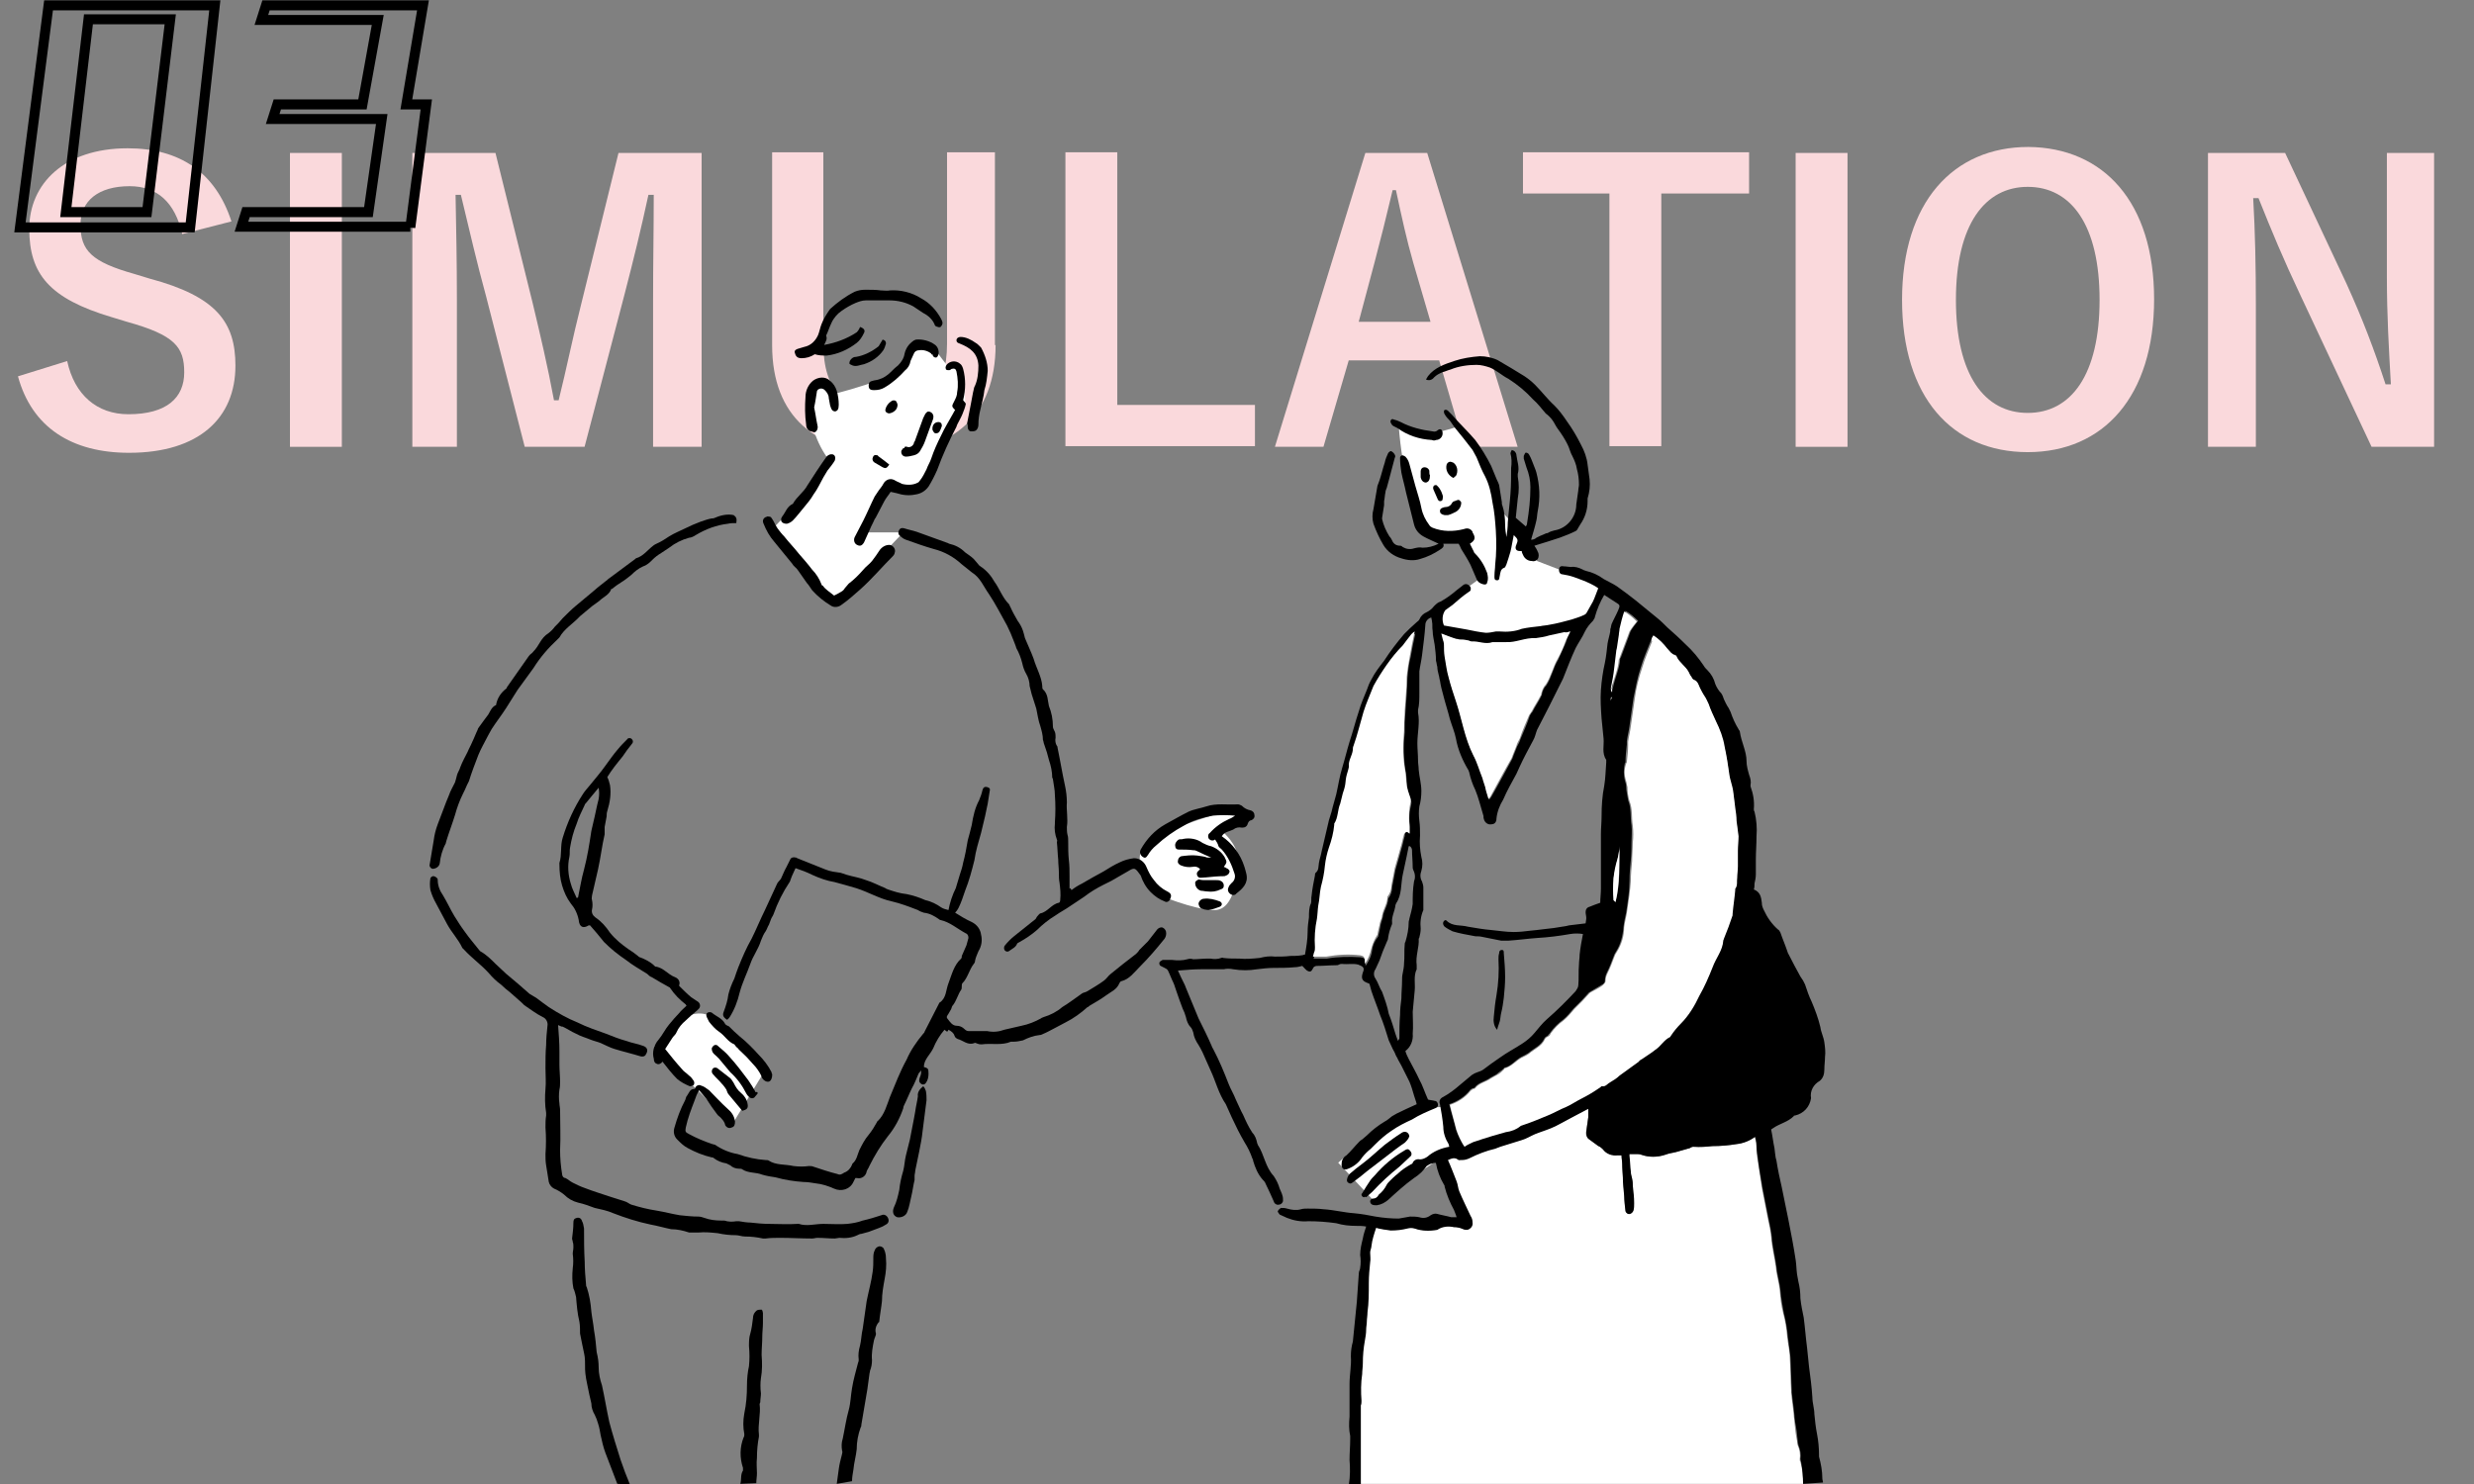 <?xml version="1.0" encoding="utf-8"?>
<!-- Generator: Adobe Illustrator 26.5.0, SVG Export Plug-In . SVG Version: 6.00 Build 0)  -->
<svg version="1.1" id="レイヤー_1" xmlns="http://www.w3.org/2000/svg" xmlns:xlink="http://www.w3.org/1999/xlink" x="0px"
	 y="0px" viewBox="0 0 372 223.2" style="enable-background:new 0 0 372 223.2;" xml:space="preserve">
<rect x="0" y="0" width="372" height="223.2" fill="#808080" stroke="none"/>
<style type="text/css">
	.st0{enable-background:new    ;}
	.st1{fill:#FAD9DC;}
	.st2{fill:none;stroke:#000000;stroke-width:1.5;}
	.st3{fill:#FFFFFF;}
</style>
<g transform="translate(-2 -2688.697)">
	<g class="st0">
		<path class="st1" d="M29.4,2723.9c-1.1-4.8-3.8-7.2-7.9-7.2c-4.7,0-7.4,2.2-7.4,5.8c0,3.9,1.7,5.6,8.1,7.4l2.3,0.7
			c10.1,2.7,12.9,6.6,12.9,13.1c0,7.8-5.4,13.1-16,13.1c-8.6,0-14.6-3.8-16.7-11.5l7.4-2.3c1.1,5.1,4.5,8,9.2,8
			c5.8,0,8.4-2.5,8.4-6.3c0-3.8-1.4-5.6-8.6-7.6l-2.3-0.7c-9.4-2.8-12.4-6.5-12.4-13.3c0-6.7,5.2-12.1,14.8-12.1
			c7.8,0,13.2,3.6,15.6,11L29.4,2723.9z"/>
		<path class="st1" d="M53.4,2755.9h-7.8v-44.2h7.8V2755.9z"/>
		<path class="st1" d="M107.6,2755.9h-7.4v-22.3c0-5.5,0.1-10.4,0.1-15.6h-0.8c-1.1,5.1-2.2,9.6-3.6,15l-6,22.9h-9l-5.8-22.6
			c-1.4-5.1-2.5-9.9-3.8-15.3h-0.8c0.1,5.1,0.2,10.3,0.2,15.7v22.2H64v-44.2h12.5l5.6,22.6c1.1,4.6,2.3,9.7,3.2,14.6H86
			c1.2-4.8,2.1-9.4,3.4-14.5l5.6-22.7h12.5V2755.9z"/>
		<path class="st1" d="M151.7,2740.6c0,10.6-6.5,16.1-16.7,16.1c-10.3,0-16.9-5.3-16.9-16.1v-29h7.7v28.8c0,7.2,3.5,10.3,9.3,10.3
			c5.8,0,9.3-3.1,9.3-10.3v-28.8h7.2V2740.6z"/>
		<path class="st1" d="M169.9,2749.6h20.8v6.2h-28.5v-44.2h7.8V2749.6z"/>
		<path class="st1" d="M230.2,2755.9h-8l-3.8-13h-13.6l-3.8,13h-7.3l13.6-44.2h9.3L230.2,2755.9z M214.5,2728.2
			c-1-3.5-1.7-6.7-2.6-10.9h-0.5c-1,4.2-1.8,7.4-2.7,10.8l-2.4,9h10.8L214.5,2728.2z"/>
		<path class="st1" d="M265,2717.8h-13.2v38h-7.8v-38H231v-6.2h34V2717.8z"/>
		<path class="st1" d="M279.8,2755.9h-7.8v-44.2h7.8V2755.9z"/>
		<path class="st1" d="M325.9,2733.7c0,14.6-7.6,23-19,23s-18.9-8.3-18.9-22.9c0-14.7,7.7-23,19-23
			C318.3,2710.9,325.9,2719.1,325.9,2733.7z M296.1,2733.8c0,11.3,4.3,17,10.8,17c6.5,0,10.8-5.7,10.8-17c0-11.3-4.3-17-10.8-17
			C300.5,2716.8,296.1,2722.4,296.1,2733.8z"/>
		<path class="st1" d="M368,2755.9h-9.4l-10.7-22.8c-2.6-5.5-4.3-9.6-6.3-14.6h-0.8c0.3,5.2,0.4,10.5,0.4,16v21.4H334v-44.2h11.6
			l9.2,19.6c2.5,5.5,4.2,10,5.9,15.2h0.8c-0.3-5.4-0.6-10.3-0.6-16.2v-18.6h7.1V2755.9z"/>
	</g>
	<path class="st2" d="M30.6,2722.9l3.7-33.4H9.3L5,2722.9H30.6z M24.1,2720.6H11.9l3.4-29h12.3L24.1,2720.6z M63.7,2722.9l2.4-18.5
		h-3l2.5-14.9H42l-0.7,2.2h17.5l-2.3,12.7H43.7l-0.7,2.2h16.4l-2,14H39l-0.7,2.2H63.7z"/>
	<g transform="translate(-29.082 2486.274)">
		<path class="st3" d="M248.2,368.9c0,0-5.4,0.1-8.4,2.2c-2.6,1.9-5.1,4-7.5,6.2l5.8,6.2c0,0,9.8-7.8,12.2-7.9
			C249.8,373.3,249.1,371.1,248.2,368.9z"/>
		<path class="st3" d="M205,336.9c0,0-4.9-5.6-1.1-7.9s11.6-5,13.3-4.4s-2.3,2.9-2.3,2.9s2.3,1.9,2.3,4.1s-0.4,7.7-3.5,7.7
			S205,336.9,205,336.9z"/>
		<path class="st3" d="M129.5,359.8c0,0,4.4-6.7,8.5-4.5s8.3,7.8,8.3,7.8l-5.1,8.4c0,0-5.8-5.7-7.4-7.2S129.5,359.8,129.5,359.8z"/>
		<path class="st3" d="M256.5,298c0,0,11-0.9,12.5-2.1s2.8-5.4,2.8-5.4l-9.6-3.7l-3.2-5.1l-2.4-2.7c0,0-1.7-8.8-6.1-12.5
			c-3.4,1.2-6.9,1.8-9.1,0c0.5,6.6,2.3,15.2,5.5,16.4s3.7,0,3.7,0l3.2,6.4l-5.6,4l-1.4,1.9v1.8L256.5,298z"/>
		<path class="st3" d="M156.7,293.2l10.2-10.7h-5.7l3.1-6.5c0,0,0.2-0.2,2.1,0s4.1-0.2,4.4-1.1s5.4-11.5,5.4-11.5s0.2-6.8-2.4-5.7
			c-1.6-1.7-2.1-3.4-3.8-3.3s-2.2,3.3-4.4,4.3c-2.9,1.2-5.8,2.1-8.8,2.9c-0.6-1.2-3.7-2.8-4,0c-0.2,3.4,0.7,6.9,2.7,9.7
			c-2.5,4.9-7.9,10.3-7.9,10.3L156.7,293.2z"/>
		<path class="st3" d="M302.2,425.6h-66.7c0-0.1,0-0.1,0-0.2c0-2,0-4,0-6c0-1.2,0-2.4,0-3.6c0-0.7,0-1.4,0-2.1
			c0-0.2,0.1-0.5,0.1-0.7c-0.1-1.3-0.1-2.7,0.1-4c0.1-0.5,0.1-1.1,0.1-1.6c0-1.1,0.1-2.3,0.3-3.4c0.1-0.6,0.2-1.1,0.2-1.7
			c0-0.4,0.1-0.8,0.1-1.2c0-0.5,0.1-1,0.1-1.4c0.1-1.4,0.2-2.9,0.2-4.3c0,0,0-0.1,0-0.1c0.1-1,0.2-2,0.2-3.1c0-0.5,0-1,0-1.5
			c0-0.3,0.1-0.7,0.2-1c0.1-0.9,0.4-1.8,0.7-2.7c0.7,0.2,1.5,0.3,2.2,0.4c0.8-0.1,1.7-0.2,2.5-0.3c0.4-0.1,0.7-0.1,1.1,0
			c1.1,0.4,2.3,0.4,3.4,0.2c0.7-0.5,1.6-0.6,2.5-0.4c0.5,0,1,0.1,1.4,0.3c0.5,0.2,1,0,1.3-0.4c0.1-0.2,0.1-0.4,0.1-0.6
			c-0.1-0.3-0.2-0.7-0.3-1c-0.5-1.2-1.1-2.4-1.7-3.7c-0.2-0.5-0.3-1-0.4-1.5c-0.4-1.1-0.9-2.1-1.3-3.2c0.6-0.2,1.1-0.5,1.7,0
			c0.1,0.1,0.3,0.1,0.5,0c0.4-0.1,0.8-0.2,1.2-0.3c1.2-0.6,2.5-1.1,3.8-1.4c0.4-0.1,0.8-0.2,1.2-0.4c1-0.3,2-0.6,2.9-0.9
			c0.7-0.2,1.3-0.6,2-0.9c1-0.4,2.1-0.8,3.1-1.2s2-1.1,3-1.6c0.6-0.3,1.2-0.6,1.9-1c0,0.5,0,0.9,0,1.3c-0.1,0.7-0.2,1.4-0.3,2.1
			c-0.1,0.4-0.1,0.8,0.3,1.1c0.5,0.4,1,0.7,1.5,1.1c0.2,0.2,0.5,0.3,0.7,0.5c0.5,0.7,1.4,1,2.2,0.9c0.2,0,0.4,0,0.6,0
			c0,0.4,0.1,0.9,0.1,1.3c0,0.7,0,1.3,0.1,2c0.1,0.9,0.2,1.9,0.2,2.8c0.1,0.8,0.1,1.5,0.2,2.3c0,0.3,0.3,0.5,0.6,0.5c0,0,0,0,0,0
			c0.2-0.1,0.4-0.3,0.5-0.5c0.1-0.4,0.1-0.7,0.1-1.1c0-0.9-0.1-1.7-0.2-2.6c0-0.4-0.1-0.7-0.1-1.1s-0.1-0.7-0.2-1.1
			c-0.1-0.8-0.1-1.6-0.2-2.3c0-0.1,0-0.2,0-0.3c0.4,0,0.8,0,1.2,0c0.2,0,0.4,0.1,0.6,0.1c1.2,0.4,2.5,0.4,3.6,0
			c0.5-0.2,1-0.2,1.6-0.4c0.7-0.2,1.4-0.4,2.1-0.6c0.2-0.1,0.3-0.1,0.5-0.2c1,0,1.9,0,2.9-0.1c1.2,0,2.4-0.1,3.6-0.3
			c1-0.1,2-0.5,2.8-1.1c0.1,0.3,0.2,0.6,0.2,0.9c0.1,0.5,0.1,1,0.1,1.5c0.3,1.8,0.5,3.5,0.8,5.3c0.3,1.5,0.6,3.1,0.9,4.6
			c0.2,0.9,0.4,1.8,0.5,2.8c0.1,1.5,0.5,3,0.7,4.5c0.1,1.2,0.5,2.4,0.6,3.6c0.1,1.1,0.2,2.2,0.5,3.3c0.3,1.1,0.5,2.3,0.6,3.5
			c0.1,1.1,0.4,2.2,0.4,3.2c0.1,1.7,0.1,3.3,0.2,5c0,0.1,0,0.2,0,0.2c0.1,1.2,0.3,2.3,0.4,3.5c0,0.3,0.1,0.6,0.1,1
			c0.1,1,0.2,2,0.4,2.9c0,0.2,0,0.4,0.1,0.6c0.3,0.7,0.4,1.4,0.3,2.1c0,0.1,0,0.3,0.1,0.4C302.1,423.4,302.2,424.5,302.2,425.6z"/>
		<path d="M302.2,425.6c0-1.1-0.1-2.2-0.3-3.3c0-0.1-0.1-0.3-0.1-0.4c0.1-0.7,0-1.4-0.3-2.1c0-0.2-0.1-0.4-0.1-0.6
			c-0.1-1-0.2-2-0.4-2.9c0-0.3-0.1-0.6-0.1-1c-0.1-1.2-0.3-2.3-0.4-3.5c0-0.1,0-0.2,0-0.2c-0.1-1.7-0.1-3.3-0.2-5
			c-0.1-1.1-0.3-2.2-0.4-3.2c-0.1-1.2-0.3-2.3-0.6-3.5c-0.2-1.1-0.4-2.2-0.5-3.3c-0.1-1.2-0.5-2.4-0.6-3.6c-0.2-1.5-0.6-3-0.7-4.5
			c-0.1-0.9-0.3-1.9-0.5-2.8c-0.3-1.5-0.6-3.1-0.9-4.6c-0.3-1.7-0.6-3.5-0.8-5.3c-0.1-0.5-0.1-1-0.1-1.5c-0.1-0.3-0.1-0.6-0.2-0.9
			c-0.8,0.6-1.8,1-2.8,1.1c-1.2,0.2-2.4,0.3-3.6,0.3c-1,0.1-1.9,0.2-2.9,0.1c-0.2,0-0.4,0.1-0.5,0.2c-0.7,0.2-1.4,0.4-2.1,0.6
			c-0.5,0.1-1.1,0.2-1.6,0.4c-1.2,0.4-2.5,0.4-3.6,0c-0.2-0.1-0.4-0.1-0.6-0.1c-0.4,0-0.8,0-1.2,0c0,0.1,0,0.2,0,0.3
			c0.1,0.8,0.1,1.6,0.2,2.3c0,0.4,0.1,0.7,0.2,1.1s0.1,0.7,0.1,1.1c0.1,0.9,0.2,1.7,0.2,2.6c0,0.4,0,0.7-0.1,1.1
			c-0.1,0.2-0.2,0.4-0.5,0.5c-0.3,0.1-0.6-0.1-0.7-0.4c0,0,0,0,0,0c-0.1-0.8-0.2-1.5-0.2-2.3c-0.1-0.9-0.2-1.9-0.2-2.8
			c0-0.7-0.1-1.3-0.1-2c0-0.4-0.1-0.8-0.1-1.3c-0.2,0-0.4,0-0.6,0c-0.8,0.1-1.7-0.2-2.2-0.9c-0.2-0.2-0.4-0.4-0.7-0.5
			c-0.5-0.4-1-0.7-1.5-1.1c-0.3-0.3-0.3-0.7-0.3-1.1c0.1-0.7,0.2-1.4,0.3-2.1c0-0.4,0-0.8,0-1.3c-0.6,0.3-1.3,0.7-1.9,1
			c-1,0.5-2,1.1-3,1.6s-2.1,0.8-3.1,1.2c-0.7,0.3-1.3,0.7-2,0.9c-1,0.3-1.9,0.6-2.9,0.9c-0.4,0.1-0.8,0.3-1.1,0.4
			c-1.3,0.3-2.6,0.8-3.8,1.4c-0.4,0.2-0.8,0.3-1.2,0.3c-0.2,0-0.3,0-0.5,0c-0.6-0.5-1.1-0.2-1.6,0c0.5,1.1,0.9,2.2,1.3,3.2
			c0.2,0.5,0.2,1,0.4,1.5c0.5,1.2,1.1,2.4,1.7,3.7c0.2,0.3,0.3,0.6,0.3,1c0.1,0.5-0.3,1-0.8,1.1c-0.2,0-0.4,0-0.6-0.1
			c-0.4-0.2-0.9-0.3-1.4-0.3c-0.8-0.2-1.8-0.1-2.5,0.4c-1.1,0.2-2.3,0.2-3.4-0.2c-0.4-0.1-0.7-0.1-1.1,0c-0.8,0.2-1.6,0.3-2.5,0.3
			c-0.7-0.1-1.5-0.2-2.2-0.4c-0.3,0.9-0.6,1.8-0.7,2.7c0,0.3-0.2,0.7-0.2,1c0,0.5,0.1,1,0,1.5c-0.1,1-0.2,2-0.2,3.1c0,0,0,0.1,0,0.1
			c0,1.4,0,2.9-0.2,4.3c0,0.5-0.1,1-0.1,1.4c0,0.4-0.1,0.8-0.1,1.2c0,0.6-0.1,1.1-0.2,1.7c-0.2,1.1-0.3,2.2-0.3,3.4
			c0,0.5-0.1,1.1-0.1,1.6c-0.2,1.3-0.2,2.7-0.1,4c0,0.2,0,0.5-0.1,0.7c0,0.7,0,1.4,0,2.1c0,1.2,0,2.4,0,3.6c0,2,0,4,0,6
			c0,0.1,0,0.1,0,0.2h-1.8c0.2-1.2,0.2-2.5,0.1-3.7c0-1,0.1-2.1,0.1-3.1c0-0.2,0-0.3,0-0.5c-0.2-0.9-0.2-1.9-0.1-2.9
			c0-0.6,0-1.3,0-1.9c0-1,0-2,0-3c0-1.4,0.3-2.8,0.2-4.2c0-0.8,0.1-1.5,0.3-2.2c0.2-2,0.4-4,0.6-6c0.1-1.4,0.2-2.9,0.3-4.3
			c0-0.3,0.2-0.5,0.2-0.8c0.1-0.6,0.1-1.3,0-1.9c0-0.9,0.2-1.7,0.4-2.5c0.1-0.6,0.3-1.2,0.5-1.8c-0.5-0.1-1-0.1-1.5-0.1
			c-1,0-2-0.1-3-0.4c-1.4-0.2-2.8-0.3-4.2-0.3c-1.1,0.1-2.2-0.1-3.2-0.5c-0.4-0.2-0.7-0.3-1.1-0.5c-0.1-0.1-0.3-0.4-0.3-0.5
			c0.1-0.2,0.3-0.4,0.5-0.5c0.3,0,0.6,0,0.9,0.1c0.7,0.2,1.4,0.3,2.1,0.1c0.3-0.1,0.7-0.1,1-0.1c0.8,0,1.6,0,2.4,0.1
			c1.6,0.1,3.1,0.5,4.6,0.6c1.1,0.1,2.2,0.3,3.2,0.5c1.2,0.2,2.4,0.3,3.5,0.3c0.6-0.1,1.2-0.2,1.7-0.3c0.5,0,0.9,0,1.4,0.1
			c0.6,0.2,1.2,0.1,1.7-0.3c0.3-0.2,0.7-0.3,1-0.2c0.7,0.2,1.4,0.3,2.1,0.5c0.3,0,0.5,0,0.8,0c-0.1-0.4-0.3-0.8-0.4-1.1
			c-0.6-1.1-1.1-2.3-1.4-3.5c0-0.1,0-0.2-0.1-0.3c-0.6-1-1-2.1-1.2-3.2c0,0-0.1-0.1-0.1-0.1c-0.3,0.1-0.5,0.1-0.8,0.2
			c-0.2,0.1-0.3,0.2-0.5,0.3c-0.5,0.7-1.1,1.3-1.9,1.8c-1.4,1-2.7,2.2-3.9,3.3c-0.5,0.4-1,0.7-1.7,0.8c-0.2,0-0.5,0-0.7-0.1
			c-0.2-0.1-0.3-0.3-0.3-0.5c0-0.2,0.2-0.4,0.4-0.4c0.4,0,0.7-0.2,0.9-0.6c0.5-0.4,0.9-0.9,1.2-1.5c0.1-0.2,0.3-0.4,0.5-0.6
			c0.3-0.3,0.7-0.7,1.1-1c0.6-0.6,1.4-1.1,2.1-1.5c0.1,0,0.2-0.1,0.2-0.2c0.2-0.4,0.6-0.6,1.1-0.5c0.4,0,0.8-0.2,1.1-0.4
			c0.9-0.8,2.1-1.3,3.3-1.5c0-0.1-0.1-0.3-0.1-0.4c-0.5-0.8-0.8-1.7-0.8-2.6c-0.1-1.1-0.3-2.3-0.5-3.4c-0.2-0.4,0-0.9,0.5-1.1
			c0.9-0.5,1.7-1.1,2.5-1.8c0.6-0.5,1.2-1,1.8-1.5c0.3-0.2,0.5-0.3,0.8-0.4c0.3-0.1,0.6-0.2,0.9-0.4c0.8-0.6,1.6-1.2,2.5-1.8
			c1.1-0.8,2.3-1.4,3.5-2.2c0.6-0.4,1.2-0.9,1.7-1.5c0.6-0.7,1.2-1.5,1.9-2.1c1.5-1.3,2.9-2.7,4.3-4.2c0.2-0.3,0.4-0.6,0.4-0.9
			c0.1-1,0-2,0.1-3.1c0-0.5,0.1-1,0.1-1.5c0.1-1,0.3-2.1,0.5-3.1c-0.6-0.1-1.3-0.1-1.9,0c-1.7,0.3-3.3,0.5-5,0.6
			c-1.4,0.1-2.8,0.3-4.3,0.4c-0.4,0-0.7,0-1.1,0c-1-0.2-2-0.4-3-0.6c-0.4-0.1-0.8,0-1.1-0.1c-1.1-0.2-2.2-0.4-3.2-0.7
			c-0.4-0.2-0.8-0.4-1.2-0.7c-0.2-0.2-0.3-0.5-0.2-0.7c0.1-0.2,0.3-0.4,0.5-0.2c0.9,0.9,2.1,0.6,3.2,0.9c1.2,0.2,2.3,0.4,3.5,0.5
			c1.1,0.1,2.2,0.3,3.4,0.3c0.8,0,1.7-0.1,2.5-0.2c1.2-0.1,2.4-0.3,3.5-0.4c0.6-0.1,1.3-0.2,1.9-0.3c0.1,0,0.3-0.1,0.4-0.1
			c0.8-0.1,1.6-0.2,2.5-0.3c0-0.2,0.1-0.5,0.1-0.8c0-0.3-0.1-0.6-0.1-0.9c0-0.4,0.2-0.7,0.6-0.8c0.5-0.2,1-0.4,1.6-0.6
			c0-0.7,0.1-1.4,0.1-2.1c0-2.7,0-5.5,0-8.2c0-0.9,0.1-1.8,0.1-2.7c0-1.6,0.1-3.1,0.4-4.6c0.2-1.2,0.2-2.3,0.3-3.5
			c0-0.1,0-0.3,0-0.4c-0.7-1-0.3-2.2-0.4-3.2c-0.1-1-0.2-2-0.3-3c-0.1-1.4-0.2-2.9-0.1-4.3c0.1-1.4,0.3-2.8,0.6-4.1
			c0.2-1,0.3-2,0.4-2.9c0.1-0.6,0.3-1.2,0.4-1.8c0-0.2,0-0.4,0.1-0.6c0-0.2,0.1-0.4,0.1-0.5c0.3-0.7,0.7-1.4,1-2.1
			c0.3-0.7,0.3-0.8-0.4-1.2l-1.7-1.1c-0.6,1-1.1,2.2-1.4,3.3c0,0.2-0.2,0.4-0.3,0.6c-0.5,0.5-0.9,1-1.2,1.6c-0.4,0.9-1,1.7-1.4,2.5
			c-0.7,1.5-1.3,3.1-1.9,4.6c-0.1,0.2-0.2,0.4-0.3,0.6c-0.6,1.2-1.2,2.4-1.8,3.6c-0.6,1.2-1.2,2.3-1.8,3.5c-0.2,0.5-0.3,1.1-0.6,1.6
			c-0.7,1.3-1.4,2.6-2,3.9c-0.2,0.4-0.3,0.7-0.5,1.1c-0.7,1.3-1.4,2.5-2,3.9c-0.5,0.8-0.9,1.8-1,2.8c0,0.6-0.3,0.9-0.8,0.9
			c-0.5,0.1-1-0.3-1.1-0.8c-0.1-0.2,0-0.4-0.1-0.6c-0.4-1.3-0.7-2.6-1.2-3.8c-0.4-0.8-0.7-1.7-0.9-2.6c0-0.1-0.1-0.2-0.1-0.3
			c-0.9-1.5-1.6-3.1-1.9-4.8c-0.2-1-0.6-1.9-0.9-2.9c-0.3-1.2-0.7-2.4-1-3.6c-0.2-0.7-0.4-1.5-0.5-2.2c-0.1-0.3-0.1-0.6-0.2-0.9
			c-0.1-0.4-0.2-0.8-0.2-1.2c-0.1-0.3-0.1-0.6-0.2-0.9c0-0.8-0.1-1.6-0.2-2.4c-0.1-0.7-0.3-1.4-0.3-2.1c-0.1-0.5,0-1-0.1-1.4
			c0-0.2-0.1-0.4-0.1-0.6c-0.5,0.1-0.9,0.6-0.9,1.1c-0.1,1.5-0.3,3-0.5,4.6c-0.1,0.8-0.3,1.6-0.4,2.4c0,0.3,0,0.7,0,1
			c0,0.8,0,1.6,0,2.3c0,0.8,0,1.7-0.2,2.5c0,0.1,0,0.3,0,0.4c0.3,1.5-0.1,3.1-0.1,4.6c0,0.9,0.1,1.7,0.1,2.6c0,0.5,0.1,0.9,0.1,1.4
			c0.1,1.1,0.4,2.1,0.4,3.2c0,0.8-0.1,1.6-0.3,2.3c-0.1,0.7-0.1,1.4,0,2.2c0.1,0.7,0.1,1.5,0.1,2.2c-0.1,1.1,0,2.2,0.2,3.2
			c0.2,0.7,0.2,1.4,0,2.1c-0.2,0.5-0.2,1.1,0.1,1.6c0.1,0.3,0.2,0.6,0.2,0.9c0,1,0,1.9,0,2.9c0,0.2,0,0.3,0,0.5
			c-0.4,0.9-0.5,1.9-0.4,2.8c0,0.5-0.1,0.9-0.2,1.3c0,0.1-0.1,0.2-0.1,0.2c0.1,1.3-0.5,2.6-0.3,4c0,0.2,0,0.4,0,0.6
			c-0.5,1-0.2,2.2-0.3,3.2s-0.2,2.1-0.3,3.2c0,1.1,0.1,2.2,0,3.3c0.1,1-0.3,2-1.1,2.6c0.1,0.4,0.3,0.8,0.5,1.2c0.5,1,1.1,2,1.6,3.1
			c0.5,0.9,0.8,1.9,1.3,3c0.3,0.1,0.7,0.1,1,0.2c0.3,0,0.5,0.3,0.5,0.6c0,0.3-0.2,0.4-0.4,0.5c-1.2,0.5-2.4,1-3.5,1.7
			c-1.1,0.5-2.1,1-3.1,1.7c-0.9,0.6-1.7,1.3-2.5,2.1c-0.2,0.2-0.4,0.4-0.6,0.6c-0.5,0.4-0.9,0.8-1.3,1.3c-0.5,0.8-1.3,1.4-2.1,1.7
			c-0.6,0.3-1,0-1-0.6c0-0.6,0.2-1.1,0.7-1.4c0.7-0.6,1.3-1.4,2-2.1c0.1-0.1,0.2-0.2,0.4-0.3c0.2-0.2,0.5-0.4,0.7-0.6
			c0.8-0.8,1.7-1.5,2.7-2.1c0.4-0.2,0.7-0.5,1.1-0.8c0.2-0.1,0.5-0.3,0.7-0.4c1-0.5,1.9-0.9,3-1.4c-0.1-0.5-0.3-0.9-0.4-1.3
			c-0.2-0.7-0.4-1.4-0.7-2.1c-0.4-0.8-0.8-1.6-1.2-2.4c-0.2-0.3-0.3-0.6-0.5-0.9c-0.1-0.3-0.3-0.5-0.4-0.8c-0.1-0.3-0.3-0.6-0.4-0.8
			c-0.2-0.4-0.4-0.9-0.6-1.3c-0.4-1.3-0.8-2.6-1.3-3.8c-0.4-1.2-0.9-2.4-1.3-3.6c-0.1-0.4-0.2-0.7-0.3-1.1l-0.2-0.1
			c-0.9-0.3-1.1-0.7-0.8-1.6c0.3-0.7,0.1-0.9-0.7-1.2c-0.8-0.2-1.6,0-2.4-0.1c-0.2,0-0.3,0-0.5,0.1c-0.1,0.1-0.3,0.1-0.5,0.1
			c-0.9,0-1.8,0.1-2.8,0.1c-0.2,0-0.4,0.1-0.5,0.2c-0.2,0.3-0.3,0.8-0.8,0.6c-0.3-0.1-0.5-0.4-0.9-0.8c-0.4,0.1-0.8,0.2-1.2,0.2
			c-1,0.1-2.1,0.1-3.1,0.1c-0.8,0-1.7,0.1-2.5,0.2c-1.2,0.2-2.4,0.2-3.6,0c-0.5-0.1-1-0.1-1.4,0c-1.1,0-2.3,0-3.4,0
			s-2.2,0.1-3.5,0.2c0.3,0.7,0.6,1.3,0.9,1.9c0.1,0.2,0.2,0.4,0.3,0.7c0.6,1.5,1.3,3.1,1.9,4.6c0.7,1.4,1.4,2.8,2,4.2
			c0,0.1,0.1,0.2,0.2,0.4c0.9,1.7,1.6,3.4,2.3,5.2c0.3,0.8,0.8,1.6,1.1,2.4c0.4,0.8,0.7,1.6,1.1,2.3c0.4,0.9,0.8,1.8,1.4,2.7
			c0.4,0.4,0.6,1,0.7,1.5c0,0.1,0.1,0.2,0.1,0.3c1,1.5,1.1,3.3,2.4,4.7c0.4,0.6,0.7,1.2,0.9,1.9c0.1,0.3,0.3,0.6,0.4,1
			c0.1,0.3,0.1,0.5,0.1,0.8c0,0.3-0.3,0.6-0.6,0.6c-0.3,0.1-0.7-0.1-0.8-0.5c-0.4-0.9-0.8-1.8-1.2-2.6c-0.1-0.3-0.3-0.5-0.5-0.7
			c-0.7-0.8-1.1-1.8-1.4-2.8c0-0.1,0-0.2-0.1-0.3c-0.3-0.9-0.7-1.7-1.2-2.5c-0.7-1.2-1.3-2.4-1.9-3.7c-0.3-0.7-0.6-1.3-0.9-2
			c-1.1-1.6-1.5-3.4-2.3-5.1c-0.4-0.9-0.8-1.8-1.2-2.7c-0.2-0.4-0.4-0.8-0.6-1.1c-0.4-0.6-0.7-1.2-0.8-1.9c-0.1-0.3-0.2-0.6-0.4-0.8
			c-0.4-0.4-0.6-1-0.7-1.5c-0.1-0.4-0.3-0.9-0.5-1.3c-0.3-0.8-0.6-1.6-0.9-2.5c-0.2-0.5-0.3-1-0.5-1.4c-0.3-0.6-0.5-1.2-0.8-1.8
			c-0.1-0.2-0.3-0.3-0.5-0.4c-0.2-0.1-0.4-0.2-0.6-0.3c-0.2-0.1-0.2-0.3-0.2-0.5c0.1-0.2,0.3-0.3,0.5-0.4c0.5,0,0.9,0,1.4,0
			c0.8,0.1,1.6,0.1,2.3-0.1c0.3-0.1,0.6-0.1,0.9,0c0.7,0,1.4-0.1,2.1-0.1c0.2,0,0.3,0,0.5,0c0.5,0.1,1.1,0.1,1.6-0.1
			c0.1,0,0.2-0.1,0.3,0c0.8,0.1,1.6,0.1,2.4,0.1c1,0.1,2.1,0,3.1-0.1c0.8-0.2,1.5-0.3,2.3-0.2c0.8,0,1.5,0,2.3-0.1
			c0.6,0,1.1,0,1.7-0.1c0.2,0,0.3-0.1,0.5-0.1c0.2-1.1,0.4-2.3,0.4-3.4c0-0.8,0.1-1.5,0.2-2.2c0-0.7,0-1.5,0.3-2.1
			c0.1-0.3,0-0.8,0.1-1.2c0.1-1,0.3-2,0.5-3c0-0.1,0-0.3,0.1-0.4c0.5-0.4,0.4-0.9,0.5-1.5c0.1-0.6,0.3-1.1,0.4-1.7
			c0.4-1.6,0.7-3.1,1.1-4.7c0.1-0.4,0.3-0.9,0.4-1.3c0.2-0.9,0.5-1.8,0.7-2.6c0.3-1.3,0.5-2.7,0.9-4s0.7-2.6,1.1-3.9
			c0.5-1.5,0.9-3.1,1.4-4.6c0.3-1.1,0.8-2.2,1.2-3.2c0.2-0.6,0.4-1.1,0.7-1.6c0.5-1,1.2-1.9,1.9-2.8c0.9-1.4,1.9-2.7,3-4
			c0.6-0.6,1.2-1.2,1.9-1.8c0.1-0.1,0.3-0.2,0.4-0.4c0.2-0.5,0.6-0.9,1.1-1.1c0.4-0.2,0.8-0.5,1.1-0.9c0.3-0.3,0.6-0.6,1-0.7
			c0.9-0.5,1.7-1.1,2.4-1.7c0.3-0.2,0.6-0.5,0.9-0.7c0.3-0.3,0.7-0.3,1,0c0.2,0.1,0.3,0.4,0.2,0.7c0,0.1-0.1,0.1-0.2,0.2
			c-0.9,0.6-1.7,1.3-2.5,2c-0.4,0.3-0.7,0.5-1.1,0.8c-0.5,0.7-0.5,1.6-0.2,2.3c1.1,0.2,2.3,0.4,3.4,0.6c1,0.2,1.9,0.4,2.9,0.5
			c0.5,0,1-0.1,1.5-0.2c0.2,0,0.4,0,0.6,0c1.1,0.1,2.3,0,3.3-0.4c0.9-0.2,1.9-0.3,2.8-0.4c0.4-0.1,0.9-0.1,1.3-0.2
			c1.2-0.2,2.3-0.5,3.4-0.8c0.6-0.2,1.3-0.4,1.9-0.7c0.2-0.1,0.3-0.2,0.4-0.4c0.3-0.5,0.6-1.1,0.9-1.6c0.3-0.6,0.5-1.3,0.8-2
			c-0.4-0.3-0.8-0.5-1.2-0.7c-0.8-0.4-1.7-0.7-2.5-1c-0.6-0.2-1.1-0.3-1.7-0.4c-0.3,0-0.5-0.3-0.5-0.6c0-0.5,0.2-0.7,0.7-0.6
			c0.4,0,0.8,0.1,1.1,0.1c0.6-0.1,1.2,0.1,1.8,0.4c0.1,0.1,0.3,0.1,0.5,0.2c0.9,0.2,1.8,0.6,2.6,1.2c0.7,0.4,1.4,0.7,2,1.1
			c1,0.7,1.9,1.4,2.8,2.1c1.1,0.9,2.2,1.8,3.3,2.7c0.5,0.4,1,0.9,1.5,1.4c0.9,0.8,1.8,1.6,2.7,2.5c1.1,1,2,2.1,2.8,3.3
			c0.1,0.2,0.3,0.4,0.5,0.6c0.6,0.6,1,1.3,1.2,2.1c0.2,0.5,0.5,1,0.9,1.4c0.2,0.3,0.3,0.6,0.4,0.9c0.2,0.4,0.4,0.9,0.7,1.3
			c0.1,0.2,0.2,0.4,0.3,0.6c0.3,0.9,0.7,1.8,1.2,2.6c0,0.1,0.2,0.2,0.2,0.4c0.2,1.5,1,2.9,1,4.4c0,0.7,0.2,1.4,0.4,2.1
			c0.2,0.5,0.3,1,0.2,1.5c0,0.1,0,0.2,0,0.2c0.4,1.1,0.6,2.2,0.5,3.4c0,0.1,0,0.3,0.1,0.4c0.3,1.2,0.4,2.5,0.3,3.7
			c0,1.2-0.1,2.4-0.1,3.5c0,0.7,0,1.5,0,2.2c0,0.5-0.1,1-0.2,1.4c0,0.3,0,0.6-0.1,0.9c1,0.4,1.1,1.2,1.2,2c0,0.4,0.1,0.7,0.3,1.1
			c0.5,1.1,1.2,2.1,2.1,2.9c0.2,0.1,0.3,0.3,0.4,0.5c0.3,0.9,0.7,1.8,1,2.7c0.1,0.2,0.1,0.4,0.2,0.5c0.6,1.2,1.2,2.3,1.8,3.4
			c0.1,0.2,0.3,0.4,0.4,0.6c0.1,0.2,0.2,0.4,0.3,0.6c0.3,0.9,0.6,1.8,1,2.6c0.5,1.2,1,2.5,1.3,3.8c0.1,0.8,0.5,1.5,0.6,2.3
			c0.1,0.7,0.2,1.5,0.1,2.2c0,0.6-0.1,1.2-0.1,1.9c0,0.7-0.2,1.3-0.7,1.7c-0.9,0.5-1.5,1.5-1.3,2.6c-0.2,1.3-1.1,2.3-2.4,2.6
			c-0.1,0-0.2,0-0.2,0.1c-0.9,0.9-2.1,1.1-3.1,1.8c-0.1,0.1-0.2,0.1-0.3,0.2c0.2,0.9,0.3,1.9,0.5,2.8c0.1,0.6,0.1,1.3,0.3,1.9
			c0.2,1.3,0.5,2.7,0.8,4c0.3,1.6,0.7,3.3,1,4.9c0.4,2,0.8,4.1,1.1,6.1c0.1,0.7,0.1,1.4,0.2,2.1c0.1,0.4,0.1,0.7,0.2,1.1
			c0.2,0.8,0.3,1.6,0.3,2.5c0.1,1,0.3,1.9,0.5,2.9c0.2,1.5,0.3,3,0.5,4.5c0.1,1,0.2,2,0.3,2.9c0.2,1.5,0.4,3,0.5,4.6
			c0,0.8,0.3,1.7,0.3,2.5c0.1,1,0.2,2,0.4,3c0.2,1,0.3,2.1,0.3,3.1c0,0.1,0,0.2,0,0.3c0.3,1.1,0.5,2.2,0.5,3.3
			c0,0.2,0.1,0.4,0.1,0.6L302.2,425.6z M279.7,298c-0.2,0.3-0.3,0.6-0.4,0.8c-0.5,1.3-1.1,2.6-1.5,4c-0.5,1.5-0.8,3.1-1.1,4.6
			c-0.2,1.4-0.4,2.8-0.6,4.2c-0.1,0.8-0.3,1.5-0.4,2.3c0,0.2,0,0.3,0,0.5c-0.1,0.9-0.2,1.8-0.2,2.6c0,0.1,0,0.2-0.1,0.2
			c-0.2,0.9-0.2,1.8,0,2.6c0.1,0.3,0.2,0.6,0.2,0.9c0,0.7,0.2,1.4,0.3,2.1c0.5,1.2,0.3,2.5,0.5,3.7c0.1,0.9,0,1.7,0,2.6
			c0,0.9,0,1.8-0.1,2.7c-0.1,1-0.2,2-0.2,3.1c0,1.4-0.2,2.7-0.4,4.1c-0.1,0.9-0.4,1.8-0.5,2.8c-0.1,1.3-0.4,2.6-1.1,3.7
			c-0.2,0.3-0.3,0.5-0.4,0.8c-0.3,0.8-0.6,1.6-1,2.4c-0.2,0.4-0.3,0.8-0.3,1.2c0,0.3-0.2,0.5-0.4,0.6c-0.5,0.3-1,0.6-1.5,0.9
			c-0.2,0.1-0.3,0.2-0.5,0.3c-0.4,0.4-0.7,0.8-1.1,1.2c-0.4,0.4-0.8,0.8-1.2,1.2c-0.5,0.6-1,1.2-1.6,1.7c-0.7,0.5-1.4,1.2-1.9,1.9
			c-0.1,0.2-0.3,0.3-0.4,0.5c-0.2,0.1-0.4,0.2-0.5,0.4c-0.5,1.1-1.6,1.5-2.4,2.2c-0.3,0.2-0.7,0.4-1.1,0.6c-0.9,0.5-1.5,1.4-2.5,1.6
			c-0.1,0-0.1,0.2-0.2,0.2c-0.3,0.3-0.7,0.5-1,0.8c-0.3,0.2-0.6,0.3-0.9,0.5c-0.8,0.6-1.8,0.7-2.4,1.5c-0.1,0.1-0.2,0.1-0.3,0.1
			c-0.1,0.1-0.3,0.1-0.4,0.3c-0.8,1-1.9,1.7-3.1,2.1c0.3,1.3,0.7,2.5,1,3.8c0.3,0.9,0.7,1.7,1.2,2.5c0.4-0.3,0.8-0.5,1.3-0.7
			c0.9-0.3,1.9-0.6,2.8-0.9c0.7-0.2,1.4-0.4,2.1-0.6c0.8-0.1,1.6-0.4,2.2-0.9c0.1-0.1,0.3-0.1,0.5-0.2c1.2-0.5,2.4-0.9,3.6-1.4
			c0.9-0.4,1.8-0.9,2.8-1.3c0.8-0.3,1.4-0.9,2.2-1.2c1-0.5,2.1-1.2,3-1.8c0.1,0,0.1-0.1,0.2-0.1c0.5,0.1,0.8-0.3,1.2-0.6
			c0.5-0.3,0.9-0.6,1.4-1c1-0.7,1.9-1.4,2.9-2.1c0.2-0.1,0.4-0.2,0.5-0.4c0.7-0.5,1.3-0.9,2-1.4c0.8-0.6,1.3-1.5,2.2-1.9
			c0.1,0,0.1-0.2,0.2-0.3c0.4-0.6,0.9-1.2,1.4-1.7c1.1-1.2,2.1-2.7,2.8-4.2c0.8-1.4,1.5-2.8,2-4.3c0.5-1.4,1.5-2.5,1.6-4
			c0-0.1,0.1-0.2,0.1-0.3c0.4-1.2,0.8-2.3,1.3-3.5c0-0.1,0-0.1,0-0.2c0.1-1.2,0.3-2.4,0.4-3.6c0-0.1,0-0.2,0-0.2
			c0.3-0.5,0.2-1.2,0.3-1.7c0.1-0.6,0.1-1.1,0.1-1.7c0-0.2,0-0.5,0-0.7c0-0.5,0-1.1,0-1.6c0-0.7,0.1-1.5,0.1-2.2
			c0-0.8-0.2-1.6-0.3-2.3c-0.1-0.7-0.2-1.3-0.2-2c-0.1-0.8-0.1-1.6-0.3-2.4c-0.2-0.9-0.5-1.8-0.6-2.7c-0.1-1.4-0.4-2.8-0.7-4.1
			c-0.3-1.3-0.7-2.6-1.3-3.8c-0.4-0.8-0.8-1.7-1.1-2.6c-0.2-0.5-0.4-0.9-0.7-1.3c-0.2-0.4-0.4-0.7-0.6-1.1c-0.2-0.5-0.3-1-0.9-1.2
			c-0.2-0.1-0.3-0.3-0.4-0.5c-0.1-0.2-0.3-0.5-0.4-0.7c-0.5-0.9-1.4-1.4-1.8-2.3c0-0.1-0.1-0.2-0.2-0.2c-0.6-0.1-0.8-0.6-1.2-1
			C281.1,299.2,280.4,298.5,279.7,298z M243,327.8l0.1-0.1c0-0.3,0-0.6,0-0.9c-0.2-1.2-0.1-2.4,0.2-3.5c0-0.2,0-0.5-0.1-0.7
			c-0.2-0.6-0.4-1.1-0.5-1.7c-0.1-0.7-0.1-1.4-0.2-2.1c-0.4-2.1-0.4-4.2-0.2-6.2c0-0.1,0-0.2,0-0.3c0-0.9,0-1.8,0.1-2.7
			c0.1-1.7,0.3-3.4,0.3-5.1c0.1-1.1,0.2-2.2,0.5-3.3c0.2-1.1,0.4-2.2,0.7-3.5c-0.2,0.1-0.3,0.3-0.5,0.4c-0.4,0.6-0.8,1.1-1.3,1.7
			c-0.9,0.9-1.6,1.9-2.4,2.9c-0.7,1-1.4,2.1-2,3.2c-0.5,1.3-1.1,2.6-1.5,3.9c-0.5,1.7-0.9,3.4-1.5,5.1c-0.1,0.2-0.1,0.4-0.1,0.6
			c-0.1,0.9-0.7,1.6-0.6,2.5c0,0,0,0,0,0.1c-0.1,0.5-0.3,1-0.4,1.5c-0.1,0.4-0.1,0.9-0.2,1.4c-0.1,0.5-0.3,0.9-0.4,1.4
			c-0.1,0.4-0.2,0.8-0.3,1.2c-0.4,1-0.4,2.1-0.9,3c0,0,0,0.1,0,0.2c-0.1,1.2-0.4,2.3-0.8,3.4c-0.3,0.9-0.5,1.8-0.6,2.7
			c-0.1,1.1-0.3,2.2-0.6,3.2c-0.2,0.9-0.2,1.9-0.4,2.8c-0.1,0.6-0.1,1.3-0.2,2c-0.3,1.4-0.4,2.9-0.3,4.3c0,0.2-0.1,0.5-0.1,0.7
			c0,0.2-0.1,0.3-0.2,0.7c0.7,0,1.3,0,2,0c1.7-0.3,3.4-0.3,5.1-0.2c0.5,0.1,0.7,0.2,0.7,0.7c0,0.1,0,0.3,0,0.6
			c0.5-0.7,0.9-1.5,1-2.4c0.1-0.7,0.4-1.4,0.9-2c0.2-0.8,0.3-1.3,0.4-1.9c0.1-0.3,0.2-0.7,0.3-1c0.1-1,0.8-1.8,0.8-2.8
			c0.4-0.5,0.6-1.1,0.6-1.7c0.2-0.9,0.3-1.7,0.5-2.6c0.2-0.7,0.4-1.4,0.6-2.1c0.1-0.4,0.2-0.7,0.3-1.1c0.2-0.6,0.3-1.3,0.5-1.9
			C242.3,327.5,242.6,327.4,243,327.8L243,327.8z M267.2,297.4c-0.4,0.1-0.6,0.2-0.8,0.2c-0.8,0.2-1.5,0.3-2.3,0.5
			c-0.7,0.2-1.3,0.4-2,0.4c-1.5-0.1-2.9,0.7-4.5,0.6c-0.5,0-1,0-1.4,0c-0.2,0-0.4,0-0.6,0c-1.1,0.4-2.2-0.2-3.2-0.1
			c-0.5-0.3-1.1-0.4-1.7-0.3c-0.2,0-0.4,0-0.6-0.1c-0.7-0.3-1.4-0.5-2.2-0.8c0.1,0.3,0.2,0.5,0.2,0.8c0.1,0.3,0.1,0.6,0.2,0.9
			c0.1,0.6,0,1.2,0.1,1.8c0.2,1,0.3,2.1,0.6,3.1c0.3,1.2,0.7,2.4,1.1,3.6c0.9,2.7,1.3,5.6,2.6,8.1c0.6,1.1,1,2.3,1.4,3.5
			c0.2,0.4,0.3,0.8,0.4,1.3c0.2,0.6,0.3,1.1,0.5,1.8c0.1-0.1,0.2-0.3,0.3-0.4c1.1-1.9,2.1-3.8,3.2-5.8c0-0.1,0.1-0.2,0.1-0.3
			c0.2-0.5,0.4-1,0.6-1.5c0.2-0.4,0.4-0.7,0.5-1.1c0.5-1.2,1-2.3,1.4-3.5c0.1-0.2,0.2-0.4,0.4-0.6c0.4-0.8,0.9-1.5,1.3-2.3
			c0,0,0-0.1,0.1-0.2c0.1-0.6,0.3-1.1,0.7-1.5c0.8-1.2,1-2.6,1.8-3.9c0.4-0.9,0.8-1.8,1.2-2.7C266.7,298.4,266.9,298,267.2,297.4
			L267.2,297.4z M243.1,329.7l-0.2,0c-0.1,0.5-0.2,1-0.3,1.5c-0.2,0.9-0.4,1.8-0.6,2.8c-0.3,1.4-0.1,3-1,4.3c0,0.1-0.1,0.2-0.1,0.3
			c-0.1,0.9-0.6,1.7-0.5,2.6c0,0.1,0,0.1,0,0.2c-0.3,0.7-0.5,1.4-0.6,2.1c0,0.2-0.1,0.4-0.2,0.6c-0.4,0.9-0.8,1.9-1.1,2.8
			c-0.2,0.4-0.4,0.9-0.6,1.3c-0.3,0.4-0.3,1,0,1.4c0.4,0.6,0.6,1.4,1,2c0.4,1.1,0.8,2.2,1,3.3c0.4,1,0.7,2,1,3
			c0.1,0.3,0.2,0.6,0.4,1.1c0.1-0.3,0.2-0.3,0.2-0.4c0-1.2,0-2.4,0.1-3.5c0-0.9,0.1-1.7,0.2-2.5c0-0.9,0.1-1.8,0.1-2.6
			c0-0.4,0-0.8,0.1-1.2c0.1-0.5,0.2-1,0.2-1.5c0.1-0.9,0-1.9,0.1-2.8c0-0.1,0-0.3,0.1-0.4c0.3-1,0.5-2,0.5-3c0-0.2,0.1-0.3,0.1-0.5
			c0.2-0.7,0.4-1.5,0.5-2.2c0-1.1,0-2.2,0.2-3.4c0.2-0.5,0.2-1.1-0.1-1.7c-0.1-0.2-0.1-0.3-0.1-0.5c0-0.8-0.1-1.7-0.1-2.5
			C243.4,330,243.2,329.8,243.1,329.7L243.1,329.7z M273.4,306.5l0.1,0c0-0.2,0-0.4,0.1-0.6c0.3-1.5,1-2.9,1.1-4.4
			c0-0.1,0-0.1,0.1-0.2c0.4-1.1,0.8-2.1,1.2-3.2c0.1-0.3,0.2-0.6,0.3-0.8c0.3-0.5,0.7-1,1.1-1.5c-0.6-0.6-1.2-1.1-1.9-1.5
			c-0.2,0.9-0.5,1.8-0.7,2.6c0,0.3-0.1,0.6-0.1,0.9c-0.1,0.7-0.2,1.3-0.3,2c0,0.2-0.1,0.4-0.1,0.5c-0.1,0.8-0.2,1.7-0.3,2.5
			c-0.2,1-0.4,2-0.5,3C273.3,306.1,273.3,306.3,273.4,306.5L273.4,306.5z M274.6,329.7c0,0.3-0.1,0.6-0.1,0.9c0,0.3-0.1,0.6-0.2,1
			c-0.2,1-0.4,1.9-0.6,2.9c0,1.1,0,2.2,0,3.3c0,0.1,0.1,0.1,0.3,0.3C274.7,335.3,274.6,332.5,274.6,329.7L274.6,329.7z M273.2,307.8
			L273.2,307.8l0.2-0.5l-0.1,0L273.2,307.8z"/>
		<path d="M123.9,425.6c-0.6-1.6-1.2-3.1-1.8-4.7c-0.3-0.8-0.5-1.7-0.7-2.6c-0.1-0.6-0.2-1.2-0.4-1.8c-0.1-0.4-0.3-0.9-0.5-1.3
			c-0.3-0.5-0.5-1.1-0.5-1.7c-0.1-0.4-0.2-0.9-0.3-1.3c-0.2-1.1-0.5-2.2-0.6-3.2c-0.1-0.8,0-1.7-0.1-2.5c-0.1-0.7-0.3-1.4-0.4-2
			c-0.1-0.5-0.2-1-0.3-1.5c0-0.6,0-1.2-0.1-1.8c-0.3-1.2-0.4-2.5-0.5-3.7c-0.1-0.4-0.2-0.9-0.4-1.3c-0.2-1-0.2-2-0.1-3
			c0.1-0.7,0.1-1.5,0-2.2c0-0.3,0.1-0.6,0.1-1c0-0.3,0-0.5-0.1-0.8c0-0.2-0.1-0.3-0.1-0.5c0.1-0.8,0.2-1.6,0.2-2.4
			c0-0.4,0.1-0.6,0.5-0.7c0.4-0.1,0.7,0.1,0.8,0.5c0.2,0.3,0.2,0.7,0.3,1.1c0,1.7,0,3.3,0.1,5c0,1.1,0.1,2.3,0.2,3.4
			c0,0.1,0,0.3,0.1,0.4c0.4,1.2,0.6,2.4,0.7,3.7c0.1,0.9,0.3,1.8,0.4,2.8c0.2,1.1,0.3,2.2,0.4,3.3c0.2,0.8,0.3,1.5,0.3,2.3
			c0,0.9,0.2,1.8,0.5,2.7c0.4,1.8,0.7,3.7,1.1,5.5c0.5,1.9,1.1,3.8,1.7,5.7c0.4,1.2,0.9,2.5,1.4,3.7L123.9,425.6z"/>
		<path d="M156.9,425.6c0.1-0.7,0.2-1.4,0.3-2.2c0.1-0.8,0.3-1.5,0.5-2.3c0-0.1,0.1-0.3,0-0.5c-0.1-0.6-0.1-1.2,0.1-1.8
			c0.3-1.4,0.5-2.9,0.9-4.3c0.3-1.1,0.3-2.2,0.5-3.3c0.2-1.3,0.6-2.6,0.9-3.8c0.1-0.2,0.1-0.3,0.1-0.5c-0.1-0.7,0-1.4,0.2-2.1
			c0.2-0.8,0.2-1.7,0.4-2.5c0.2-1.4,0.4-2.8,0.6-4.2c0.3-1.5,0.7-2.9,0.9-4.4c0.1-0.7,0.1-1.3,0.1-2c0-0.4,0-0.8,0.2-1.2
			c0.1-0.3,0.3-0.5,0.6-0.6c0.3-0.1,0.7,0.1,0.8,0.4c0.2,0.4,0.3,0.9,0.3,1.4c0.1,1,0,2.1-0.2,3.1c-0.2,1.1-0.4,2.2-0.4,3.3
			c-0.1,1-0.3,2-0.4,3c0,0.1,0,0.2-0.1,0.2c-0.4,0.5-0.6,1.1-0.4,1.7c0,0.3-0.2,0.6-0.3,1c-0.2,1-0.4,2-0.3,3c0,0.6-0.1,1.1-0.3,1.6
			c0,0.2-0.1,0.4-0.1,0.6c-0.1,0.7-0.2,1.5-0.3,2.2c-0.3,1.8-0.6,3.5-0.9,5.3c0,0.1,0,0.3-0.1,0.4c-0.4,1.1-0.6,2.2-0.6,3.3
			c-0.1,1-0.4,2-0.5,3.1c-0.1,0.6-0.2,1.1-0.2,1.7L156.9,425.6z"/>
		<path d="M142.4,425.6c0.2-0.7,0-1.4,0.4-2c0-0.1,0-0.3,0-0.4c-0.5-1.5-0.5-3.1,0.1-4.6c0.1-0.1,0.1-0.3,0.1-0.5
			c-0.2-1-0.2-2,0-3.1c0.3-1.4,0.4-2.8,0.4-4.2c0-1,0.1-2,0.3-2.9c0.1-1,0.1-2,0-3c0-0.6,0-1.3,0.2-1.9c0.2-0.7,0.3-1.5,0.4-2.3
			c0-0.5,0.2-0.9,0.6-1.2c0.2-0.1,0.5-0.1,0.7-0.1c0.1,0,0.2,0.4,0.2,0.5c0,0.5,0,1,0,1.5c0,0.7-0.1,1.4-0.1,2.1
			c0,0.9-0.1,1.8-0.1,2.7c0.1,1.2,0.1,2.4-0.1,3.5c-0.1,0.7-0.1,1.5,0,2.3c0,0.4-0.1,0.9-0.1,1.3c0,0.1-0.1,0.2-0.1,0.3
			c0.2,1.5-0.3,3.1-0.1,4.6c0,0.1,0,0.2,0,0.3c-0.2,1-0.3,2.1-0.3,3.2c-0.1,0.8,0,1.6,0,2.3c0,0.5-0.1,1-0.1,1.5L142.4,425.6z"/>
		<path d="M173.1,357.3c-0.7,0.8-1.3,1.8-1.7,2.8c-0.5,1-1.4,1.7-1.4,2.8c0.6,0.2,0.7,0.2,0.7,1c0,0.5-0.1,1-0.4,1.4
			c-0.1,0.2-0.4,0.3-0.6,0.2c0,0,0,0,0,0c-0.2-0.1-0.4-0.3-0.4-0.5c0-0.3,0.1-0.6,0.2-0.8c0.1-0.3,0.1-0.6,0.1-0.8
			c-0.1,0.2-0.3,0.3-0.4,0.5c-0.3,0.7-0.6,1.5-1,2.2c-0.4,0.8-0.7,1.6-1.1,2.4c-0.1,0.2-0.2,0.4-0.2,0.6c-0.5,1.5-1.3,3-2.3,4.2
			c-1.1,1.4-2,2.9-2.8,4.5c-0.1,0.3-0.3,0.5-0.4,0.8c-0.1,0.7-0.8,1.2-1.5,1c-0.1,0-0.1,0-0.2,0c-0.1,0.2-0.2,0.4-0.3,0.6
			c-0.5,1.1-1.8,1.5-2.9,1c0,0,0,0,0,0c-0.9-0.4-1.8-0.7-2.8-0.8c-0.6-0.1-1.2-0.2-1.8-0.2c-1.4-0.1-2.8-0.3-4.2-0.7
			c-0.7-0.1-1.3-0.2-2-0.4c-1-0.4-2.1-0.2-3-0.8c-0.1-0.1-0.3-0.1-0.5-0.1c-0.5,0-1-0.2-1.3-0.5c-0.2-0.1-0.4-0.2-0.6-0.3
			c-0.7-0.1-1.4-0.4-1.9-0.8c-0.1-0.1-0.2-0.1-0.3-0.1c-1.3-0.3-2.5-0.8-3.6-1.4c-0.6-0.3-1.1-0.8-1.6-1.3c-0.5-0.5-0.6-1.2-0.4-1.8
			c0.4-1.4,0.9-2.8,1.6-4.1c0.1-0.2,0.1-0.5,0.3-0.7c0.3-0.4,0.4-1,1.1-1c0,0,0.1,0,0.1-0.1c0.1-0.4,0.6-0.6,0.9-0.4
			c0.4,0.1,0.8,0.4,1.2,0.7c0.9,0.9,1.8,1.9,2.8,2.8c0.6,0.5,1,1.1,1.1,1.9c0,0.5-0.1,0.8-0.5,0.9c-0.4,0.2-0.8,0-1-0.4
			c0,0,0,0,0-0.1c-0.1-0.3-0.3-0.6-0.5-0.8c-0.2-0.3-0.5-0.4-0.7-0.7c-0.6-0.8-1.1-1.5-1.6-2.3c-0.3-0.4-0.7-0.8-1.1-1.3
			c-0.3,0.5-0.5,1-0.7,1.6c-0.5,1.3-1,2.6-1.3,4c-0.1,0.6-0.1,0.7,0.5,1c1.1,0.6,2.3,1.1,3.5,1.5c0.1,0,0.3,0.1,0.4,0.1
			c1,0.7,2.2,1.2,3.4,1.4c1.4,0.5,2.8,0.8,4.2,0.9c0.2,0,0.4,0,0.5,0.1c1.1,0.7,2.4,0.5,3.7,0.8c0.8,0.1,1.6,0.1,2.3,0
			c0.2,0,0.5,0,0.7,0.1c1.2,0.4,2.4,0.8,3.6,1.1c0.4,0.2,0.7,0,1-0.2c0.6-0.2,1-0.7,1.2-1.2c0-0.1,0.1-0.2,0.1-0.2
			c0.6-0.5,0.7-1.3,1-2c0.4-0.8,0.8-1.6,1.4-2.3c0.5-0.6,0.9-1.3,1.3-2c0,0,0-0.1,0.1-0.1c1-1,1.3-2.3,1.8-3.6
			c0.8-1.9,1.5-3.8,2.5-5.6c0.6-1.4,1.5-2.7,2.5-3.9c0.1-0.1,0.2-0.2,0.2-0.3c0.7-1.4,1.5-2.9,2.2-4.3c0,0,0-0.1,0.1-0.1
			c1-0.7,0.9-1.9,1.3-2.9c0.5-1.3,0.8-2.7,1.9-3.7c0.1-0.1,0.1-0.3,0.1-0.4c0.2-0.5,0.5-1.1,0.7-1.6c0.1-0.4,0.2-0.7,0.3-1.1
			c0-0.3-0.1-0.6-0.4-0.7c-1.3-0.7-2.4-1.7-3.8-2c-0.1,0-0.2-0.1-0.2-0.1c-0.7-0.5-1.4-0.9-2.3-1c-0.3-0.1-0.6-0.2-0.9-0.4
			c-1.3-0.5-2.6-1-3.9-1.3c-1.9-0.4-3.5-1.4-5.4-2c-1-0.3-2.1-0.6-3.2-0.9c-1.2-0.2-2.3-0.6-3.4-1.1c-0.8-0.4-1.6-0.7-2.5-1
			c-0.2,0.5-0.5,1-0.7,1.6c-0.1,0.2-0.1,0.4-0.2,0.5c-1,1.5-1.8,3.1-2.4,4.8c-0.1,0.3-0.3,0.5-0.4,0.8s-0.2,0.5-0.3,0.8
			c-0.2,0.3-0.3,0.7-0.5,1c-0.3,0.4-0.5,0.9-0.7,1.4c-0.4,1.3-1.2,2.3-1.6,3.5c-0.5,1.4-1.2,2.8-1.6,4.3c-0.3,1.3-0.8,2.6-1.5,3.7
			c-0.1,0.1-0.2,0.3-0.4,0.4c-0.6-0.4-0.7-0.7-0.5-1.2c0.3-0.8,0.6-1.7,0.7-2.6c0.2-0.8,0.5-1.6,0.9-2.4c0.2-0.6,0.4-1.2,0.6-1.7
			c0.6-1.5,1.2-2.9,2-4.3c0.7-1.4,1.3-2.9,2-4.3c0.6-1.3,1.2-2.6,1.8-3.9c0.1-0.3,0.4-0.5,0.6-0.8c0.3-0.6,0.5-1.2,0.8-1.7
			c0.2-0.4,0.4-0.8,0.6-1.2c0.1-0.3,0.5-0.4,0.8-0.3c0,0,0,0,0.1,0c0.1,0.1,0.2,0.1,0.4,0.2c1.3,0.5,2.7,1.1,4,1.6
			c0.7,0.3,1.6,0.4,2.3,0.5c0.3,0.1,0.6,0.2,0.9,0.3c1,0.3,1.9,0.4,2.9,0.8c1,0.3,1.9,0.8,2.9,1.2c0.1,0.1,0.2,0.1,0.4,0.2
			c0.9,0.3,1.8,0.6,2.8,0.7c1,0.2,1.9,0.5,2.8,0.9c0.9,0.2,1.7,0.6,2.4,1.1c0.3,0.2,0.7,0.3,1.1,0.4c0.2-1.1,0.6-2.3,1.1-3.3
			c0.2-0.7,0.4-1.3,0.6-2c0.2-0.6,0.4-1.2,0.5-1.8c0.3-1.1,0.5-2.2,0.7-3.4c0.1-0.4,0.2-0.7,0.3-1.1c0.1-0.4,0.2-0.8,0.3-1.2
			c0.2-1.3,0.5-2.6,1.1-3.7c0.2-0.5,0.4-1,0.5-1.5c0.1-0.4,0.3-0.6,0.7-0.5c0.4,0.1,0.5,0.3,0.4,0.6c-0.1,0.6-0.2,1.3-0.3,1.9
			s-0.3,1.3-0.4,1.9c-0.2,0.8-0.4,1.7-0.6,2.5c-0.4,1.4-0.8,2.7-1,4.1c-0.4,1.6-0.8,3.1-1.4,4.6c-0.3,0.9-0.6,1.8-1,2.6
			c-0.1,0.2-0.3,0.5-0.5,0.7c0.8,0.5,1.6,1,2.5,1.4c0.8,0.4,1.3,1.1,1.4,1.9c0.2,0.8,0.1,1.7-0.4,2.5c-0.2,0.5-0.4,0.9-0.5,1.4
			c0,0.2-0.1,0.4-0.2,0.5c-0.7,0.9-0.9,2.1-1.7,2.9c-0.1,0.1-0.1,0.3-0.1,0.4c0,0.2,0,0.5-0.1,0.6c-0.5,0.7-0.7,1.7-1.3,2.4
			c-0.1,0.1-0.1,0.3-0.2,0.5c-0.1,0.2-0.3,0.5-0.4,0.7c-0.2,0.3-0.4,0.5-0.1,0.8c0.3,0.4,0.7,1,1.3,1c0.5,0,0.9,0.2,1.2,0.5
			c0.2,0.2,0.4,0.3,0.6,0.3c0.7,0,1.5,0,2.2,0c0.2,0,0.4,0,0.6,0c0.9,0.2,1.8,0.1,2.6-0.2c0.9-0.2,1.7-0.4,2.6-0.6
			c1-0.2,2-0.6,2.9-1.1c0.1-0.1,0.2-0.1,0.4-0.2c1-0.3,2-0.8,2.8-1.5c1-0.6,1.9-1.3,2.9-2c0.2-0.2,0.6-0.2,0.9-0.4
			c0.8-0.5,1.7-1,2.5-1.6c0.4-0.3,0.6-0.7,1-1c1.2-1,2.5-2,3.8-3c0.2-0.2,0.4-0.4,0.5-0.6c0.3-0.3,0.6-0.6,0.9-0.9
			c0.1-0.1,0.3-0.3,0.4-0.4c0.5-0.6,0.9-1.2,1.4-1.8c0.2-0.2,0.4-0.3,0.7-0.3c0.3,0.1,0.5,0.3,0.6,0.6c0.1,0.4,0,0.8-0.2,1.1
			c-1.2,1.5-2.4,2.9-3.8,4.3c-0.8,0.8-1.5,1.8-2.7,2.1c-0.1,0-0.2,0.1-0.3,0.3c-0.4,1-1.3,1.3-2.1,1.9c-0.8,0.6-1.6,1-2.4,1.5
			c-0.1,0.1-0.2,0.2-0.3,0.2c-1,0.9-2.1,1.7-3.3,2.3c-0.6,0.3-1.1,0.6-1.7,0.9c-0.6,0.3-1.1,0.6-1.6,0.8c-0.2,0.1-0.4,0.2-0.6,0.2
			c-0.9,0.1-1.7,0.4-2.5,0.8c-0.5,0.1-0.9,0.2-1.4,0.2c-0.1,0-0.3,0-0.4,0c-1.4,0.6-2.9,0.2-4.4,0.4c-0.2,0-0.4,0-0.6-0.1
			c-0.2,0-0.3-0.2-0.5-0.1c-1,0.4-1.7-0.4-2.5-0.6c-0.2-0.1-0.4-0.2-0.5-0.5c-0.1-0.4-0.5-0.7-0.9-0.9
			C173.5,357.8,173.4,357.5,173.1,357.3z"/>
		<path d="M115,356.6c0.1,1.4,0.2,2.6,0.2,3.9c0,0.7,0,1.3,0,2c0,0.9,0.1,1.8,0.1,2.6c0,0.4,0,0.8-0.1,1.2c-0.1,0.7-0.1,1.4,0,2.1
			c0,0.3,0.1,0.6,0.1,1c0,2,0.1,4,0,6c0,1.2,0.1,2.4,0.3,3.6c0,0.3,0.2,0.6,0.5,0.6c0.4,0.2,0.7,0.5,1.1,0.7
			c0.6,0.3,1.2,0.6,1.8,0.8c1.3,0.5,2.6,0.9,3.8,1.3c0.7,0.2,1.5,0.5,2.2,0.7c0.4,0.1,0.7,0.4,1,0.5c1.3,0.4,2.5,0.7,3.8,0.9
			c1.2,0.2,2.3,0.5,3.5,0.7c0.9,0.1,1.9,0.2,2.8,0.2c0.3,0,0.6,0.1,0.9,0.2c0.8,0.3,1.7,0.4,2.5,0.4c0.2,0,0.3,0,0.5,0
			c0.6,0.2,1.2,0.2,1.8,0.1c0.1,0,0.3,0,0.4,0c0.6,0.1,1.2,0.2,1.7,0.2c0.9,0.1,1.9,0.2,2.8,0.2c1.4,0,2.9,0.1,4.3,0
			c0.1,0,0.2,0,0.2,0c1.2,0.4,2.4,0,3.7,0s2.4,0.1,3.6,0c0.8-0.1,1.5-0.2,2.3-0.5c0.9-0.2,1.9-0.5,2.8-0.8c0.4-0.2,0.8,0,1,0.4
			c0.2,0.4,0.1,0.8-0.3,1c0,0,0,0,0,0c-0.3,0.2-0.7,0.4-1,0.5c-0.5,0.2-1.1,0.4-1.6,0.6c-0.4,0.1-0.7,0.2-1.1,0.3
			c-0.2,0-0.4,0.1-0.6,0.2c-0.8,0.4-1.8,0.5-2.7,0.4c-0.2,0-0.5,0.1-0.7,0.1c-0.9,0-1.7-0.1-2.6-0.1c-0.3,0-0.5,0.1-0.8,0.1
			c-1.6,0-3.2-0.1-4.8-0.1c-0.7,0-1.5,0-2.2,0.1c-0.1,0-0.3,0-0.4,0c-0.9-0.2-1.8-0.3-2.7-0.3c-0.5,0-0.9-0.2-1.4-0.2
			c-0.9,0-1.8-0.1-2.7-0.3c-1-0.1-1.9-0.2-2.9-0.1c-0.3,0-0.5,0-0.8,0c-0.2,0-0.4,0-0.6,0c-0.9-0.3-1.8-0.5-2.7-0.5
			c-1-0.2-2-0.5-3.1-0.7c-1.9-0.4-3.8-1-5.6-1.7c-0.9-0.4-1.9-0.6-2.8-0.8c-0.8-0.3-1.6-0.6-2.5-0.8c-0.8-0.2-1.5-0.6-2.1-1.2
			c-0.5-0.4-1-0.7-1.5-0.9c-0.4-0.2-0.7-0.6-0.8-1c-0.1-0.8-0.3-1.7-0.4-2.5c-0.1-0.6-0.1-1.1-0.1-1.7c0.1-1.3,0.1-2.7,0-4
			c0-0.6,0-1.2,0.1-1.8c0-0.1,0-0.3,0-0.4c-0.2-1.2-0.2-2.4-0.1-3.6c0.1-1,0-2,0-3.1c0-1.2,0-2.4,0.1-3.5c0-1,0.1-1.9,0.2-2.9
			c0.1-0.5-0.2-1.1-0.7-1.3c-1-0.5-1.9-1.2-2.8-1.8c-0.1-0.1-0.3-0.3-0.4-0.4c-0.6-0.5-1.1-1-1.7-1.5c-0.5-0.4-1-0.8-1.4-1.2
			c-0.7-0.5-1.3-1.1-1.9-1.8c-1.1-1.2-2.5-2.2-3.6-3.4c-0.1-0.1-0.2-0.2-0.3-0.3c-0.6-1.3-1.6-2.3-2.3-3.6c-0.5-1-1.1-2-1.6-3
			c-0.4-0.7-0.7-1.4-0.9-2.1c-0.1-0.6-0.1-1.2,0-1.8c0-0.1,0.3-0.3,0.4-0.3c0.2,0,0.4,0.1,0.6,0.3c0.1,0.1,0.1,0.2,0.1,0.3
			c0,0.8,0.3,1.6,0.8,2.3c0.6,1,1.1,2.1,1.7,3.1c0.5,0.8,1,1.6,1.6,2.4c0.7,1,1.5,1.9,2.2,2.8c0,0,0.1,0.1,0.1,0.1
			c0.9,0.5,1.6,1.2,2.3,1.9c0.5,0.5,1.1,1,1.6,1.5c1.2,1,2.4,2,3.5,3c0.3,0.2,0.7,0.4,1,0.6c0.7,0.5,1.3,1,1.9,1.4
			c1.4,0.9,2.8,1.7,4.3,2.3c1.4,0.7,2.9,1.2,4.3,1.7c1,0.4,2,0.8,3.1,1.1c0.8,0.3,1.6,0.4,2.4,0.7c0.7,0.2,0.9,0.7,0.5,1.3
			c-0.1,0.3-0.5,0.4-0.8,0.3c-1.3-0.4-2.6-0.7-3.9-1.1c-0.7-0.2-1.4-0.6-2.1-0.9c-0.5-0.2-1-0.3-1.5-0.5c-0.7-0.3-1.5-0.5-2.2-0.9
			c-0.7-0.3-1.4-0.8-2.1-1.1C115.7,356.9,115.4,356.8,115,356.6z"/>
		<path d="M192.2,336.3c0.5-0.4,1-0.7,1.6-1c1-0.6,2.1-1.2,3.2-1.8c0.8-0.5,1.6-1,2.5-1.4c0.6-0.3,1.3-0.5,2.1-0.6
			c0.9,0,1.6,0.6,1.9,1.4c0.3,0.7,0.6,1.3,1.1,1.9c0.5,0.7,1.2,1.3,2,1.7c0.6,0.3,0.7,0.6,0.4,1.2c-0.1,0.3-0.5,0.5-0.8,0.3
			c-0.8-0.3-1.5-0.8-2.1-1.4c-0.7-0.7-1.2-1.6-1.5-2.5c-0.1-0.1-0.2-0.3-0.3-0.4c-0.5-0.7-0.7-0.8-1.5-0.3c-0.9,0.5-1.7,1-2.6,1.5
			c-0.4,0.2-0.8,0.4-1.2,0.6c-1,0.5-2,1.1-2.9,1.8c-0.7,0.5-1.4,0.9-2.1,1.4c-0.7,0.5-1.5,0.9-2.2,1.4c-1,0.6-2,1.4-2.8,2.2
			c-0.8,0.7-1.7,1.3-2.6,1.8c-0.2,0.1-0.4,0.2-0.4,0.3c-0.2,0.5-0.7,0.7-1.1,1c-0.2,0.2-0.5,0.2-0.7,0c0,0,0,0,0,0
			c-0.2-0.2-0.2-0.6,0-0.8c0.4-0.5,0.9-1,1.4-1.4c1-0.8,2-1.6,3-2.4c0.2-0.1,0.3-0.3,0.4-0.5c0.2-0.2,0.3-0.4,0.5-0.5
			c1.1-0.2,1.7-1.4,2.8-1.6c0.1,0,0.2-0.2,0.2-0.4c0.1-0.9,0-1.8-0.1-2.6c-0.1-0.5-0.1-1-0.1-1.5c0-0.7-0.1-1.3-0.1-2
			c-0.1-0.9-0.1-1.7-0.2-2.6c0-0.1,0.1-0.3,0-0.4c-0.3-0.8-0.4-1.6-0.3-2.4c0-0.1,0-0.2,0-0.2c0.1-1.4,0.1-2.7,0-4.1
			c0-0.8-0.2-1.6-0.3-2.4c0-0.1-0.1-0.2-0.1-0.2c0-0.9-0.2-1.8-0.5-2.7c-0.2-0.8-0.4-1.5-0.7-2.3c-0.1-0.2-0.1-0.5-0.2-0.7
			c0-0.7-0.2-1.4-0.4-2.1c-0.3-0.8-0.4-1.7-0.6-2.6c-0.2-0.7-0.5-1.5-0.7-2.2c-0.1-0.4-0.2-0.8-0.3-1.2c0-0.6-0.2-1.3-0.5-1.8
			c-0.3-0.5-0.5-1.1-0.6-1.6c-0.2-0.8-0.5-1.6-0.9-2.3c-0.1-0.4-0.3-0.8-0.4-1.1c-0.3-0.8-0.6-1.5-1-2.3c-0.9-1.6-1.7-3.2-2.7-4.7
			c-0.8-1.1-1.3-2.5-2.6-3.3c-0.5-0.4-1-0.8-1.5-1.2c-1.2-1.1-2.6-1.9-4.2-2.3c-1.4-0.4-2.8-0.9-4.2-1.4c-0.3-0.1-0.6-0.3-0.9-0.6
			c-0.3-0.2-0.3-0.6-0.1-0.9c0.2-0.3,0.5-0.3,0.8-0.2c0.6,0.2,1.2,0.3,1.8,0.5c1.6,0.6,3.1,1.1,4.7,1.7c0.1,0,0.1,0.1,0.2,0.1
			c0.9,0.2,1.7,0.6,2.4,1.3c0.4,0.3,0.9,0.6,1.3,1c0.2,0.2,0.4,0.5,0.6,0.7c0.1,0.1,0.2,0.3,0.4,0.4c0.9,0.6,1.6,1.4,2.1,2.3
			c0.8,1.1,1.2,2.4,2.2,3.4c0.1,0.1,0.1,0.3,0.2,0.4c0.3,0.7,0.7,1.4,1.1,2.1c0.3,0.4,0.6,0.9,0.8,1.5c0.1,0.3,0.2,0.7,0.3,1.1
			c0.4,1,0.9,2,1.3,3.1c0.4,1.4,1.2,2.7,1.3,4.1c0,0.2,0,0.4,0.1,0.5c0.8,0.7,0.7,1.7,0.9,2.5c0.4,1,0.6,2,0.6,3.1
			c0,0.2,0.1,0.4,0.2,0.6c0.2,0.3,0.2,0.7,0.2,1.1c-0.1,0.4,0,0.9,0.2,1.2c0.1,0.1,0.1,0.2,0.1,0.3c0.4,1.9,0.7,3.8,1.1,5.6
			c0.2,0.9,0.3,1.8,0.3,2.6c-0.1,1.2,0.2,2.5,0,3.7c0,0.4,0,0.8,0.1,1.2c0.1,0.3,0.1,0.6,0.1,1c0,0.9,0,1.9,0.1,2.8
			c0.1,0.8,0.1,1.6,0.1,2.4c0,0.6,0,1.3,0,1.9C192,335.9,192.1,336.1,192.2,336.3z"/>
		<path d="M259,280.3l1.5,1.3c0.1-0.1,0.2-0.3,0.2-0.5c0.3-1.8,0.5-3.6,0.5-5.4c0-1-0.2-2-0.6-3c-0.1-0.4-0.3-0.9-0.4-1.3
			c0-0.1,0-0.3,0-0.4c0.1-0.2,0.2-0.5,0.3-0.5c0.2,0,0.4,0.1,0.5,0.3c0.3,0.5,0.5,1.1,0.7,1.6c0.1,0.3,0.3,0.7,0.4,1.1
			c0.5,1.9,0.6,3.8,0.2,5.8c-0.1,0.5-0.1,1-0.2,1.4c-0.2,0.9-0.5,1.9-0.8,2.9c0.3,0,0.6-0.1,0.8-0.3c0.4-0.2,0.8-0.4,1.1-0.5
			c0.2-0.1,0.4-0.2,0.6-0.2c0.3-0.2,0.6-0.3,1-0.4c1.9-0.3,3.3-2,3.3-3.9c0.1-0.7,0.2-1.4,0.3-2.1c0-0.3,0.1-0.6,0.1-0.9
			c0-0.8-0.1-1.6-0.3-2.3c-0.1-0.7-0.4-1.4-0.7-2c-0.3-0.5-0.4-1.1-0.7-1.7c-0.4-0.8-0.9-1.6-1.5-2.4c-0.3-0.4-0.5-0.9-0.8-1.3
			c-0.3-0.4-0.6-0.7-1-1c-0.6-0.7-1.2-1.5-1.9-2.1c-1.1-1.2-2.3-2.2-3.7-3.1c-1-0.5-1.8-1.3-2.8-1.7c-0.6-0.2-1.3-0.4-2-0.4
			c-1.3,0-2.7,0.2-3.9,0.7c-0.4,0.1-0.8,0.3-1.2,0.4c-0.5,0.2-0.9,0.4-1.3,0.8c-0.3,0.4-0.8,0.5-1.2,0.3c0.1-0.2,0.2-0.3,0.3-0.5
			c1-1.3,2.5-1.8,4-2.3c1.2-0.4,2.5-0.6,3.8-0.7c0.9,0,1.9,0.2,2.7,0.6c1.4,0.8,2.7,1.6,4,2.4c0.6,0.4,1.1,0.8,1.6,1.3
			c1,1,1.9,2.2,2.9,3.1c0.7,0.7,1.3,1.5,1.9,2.4c0.8,1.1,1.5,2.3,2.1,3.5c0.5,0.9,0.9,2,1,3c0.1,0.7,0.2,1.4,0.3,2.2
			c0.1,1,0,1.9-0.3,2.9c0,0.1,0,0.3,0,0.4c0,1.3-0.4,2.5-1.1,3.5c-0.1,0.2-0.2,0.3-0.3,0.5c-0.1,0.2-0.2,0.4-0.4,0.5
			c-0.8,0.4-1.6,0.7-2.4,1c-1.2,0.4-2.5,0.8-3.8,1.2c0.2,0.3,0.4,0.6,0.5,0.9c0.2,0.3,0.2,0.8,0,1.1c-0.2,0.3-0.6,0.4-0.9,0.3
			c-0.6,0-1.1-0.4-1.3-0.9c-0.1-0.2-0.2-0.4-0.2-0.6c-0.1,0-0.2,0-0.3,0c-0.5,0-0.7-0.3-0.6-0.7c0-0.1,0.1-0.2,0.1-0.3
			c0.3-0.7,0.2-0.8-0.4-1.4c-0.2,0.9-0.3,1.7-0.5,2.5c-0.2,0.7-0.4,1.3-0.6,1.9c-0.1,0.2-0.2,0.5-0.3,0.5c-0.6,0.2-0.6,0.7-0.7,1.2
			c-0.1,0.3,0,0.7-0.4,0.7c-0.5,0-0.4-0.4-0.4-0.8c0-0.5,0.1-1,0.1-1.5c0.2-1.7,0.2-3.5,0.1-5.2c-0.1-1.4-0.2-2.8-0.5-4.2
			c-0.2-1.4-0.5-2.7-1.1-3.9c-0.5-0.9-0.9-1.9-1.3-2.9c-0.2-0.4-0.4-0.7-0.6-1.1c-0.9-1.2-1.8-2.3-2.7-3.4c-0.2-0.3-0.5-0.7-0.7-1
			c-0.3-0.3-0.6-0.6-0.8-1c-0.1-0.1-0.1-0.3-0.1-0.5c0.1-0.2,0.4-0.2,0.6,0c0.2,0.2,0.4,0.4,0.6,0.6c1.1,1.3,2.4,2.5,3.5,3.8
			c0.9,1.2,1.7,2.5,2.4,3.9c0.4,0.9,0.7,1.8,1.1,2.6c0,0.1,0.1,0.2,0.1,0.3c0.1,0.8,0.3,1.7,0.4,2.5c0,0.2,0,0.4,0.1,0.6
			c0.3,0.9,0.4,1.9,0.4,2.9c0,0.6,0.1,1.2,0.2,1.8c0.1-0.7,0.2-1.5,0.2-2.2c0.1-1.4,0.3-2.9,0.4-4.3c0.1-1.3,0.1-2.6,0.1-3.9
			c0.1-0.7,0.1-1.5-0.1-2.2c0-0.1,0.1-0.3,0.2-0.5c0.2,0.1,0.4,0.1,0.5,0.3c0.1,0.1,0.2,0.3,0.2,0.5c0.1,0.9,0.5,1.8,0.2,2.8
			c0,0.1,0,0.3,0,0.4c0.2,1.1,0.2,2.2,0,3.3C259.2,278.4,259.1,279.4,259,280.3z"/>
		<path d="M122.4,319.3c0.2,0.4,0.3,0.8,0.4,1.2c0.2,1.3,0,2.6-0.4,3.9c-0.1,0.3-0.1,0.5-0.1,0.8c-0.1,0.5-0.2,1-0.3,1.6
			c0,0.2,0,0.4,0,0.6c0,0.2,0,0.3,0,0.5c-0.4,1.7-0.6,3.5-1,5.3c-0.3,1.3-0.6,2.6-0.9,3.9c0,0.2-0.1,0.5,0,0.7c0.1,0.5,0.1,1,0,1.4
			c-0.1,0.5,0.1,0.9,0.5,1.2c0.9,0.6,1.6,1.4,2.2,2.3c0.8,1,1.8,1.8,2.8,2.5c0.5,0.3,0.9,0.6,1.4,1c0.1,0.1,0.2,0.2,0.3,0.2
			c0.8,0.3,1.6,0.7,2.2,1.3c0,0,0.1,0.1,0.1,0.1c1.2,0.1,1.9,1.2,3,1.6c0.5,0.2,0.8,0.7,0.6,1.2c0,0,0,0,0,0.1
			c0.6,0.6,1.2,1.2,1.8,1.7c0.3,0.2,0.6,0.4,0.9,0.6c0.4,0.2,0.6,0.7,0.3,1.1c-0.1,0.1-0.2,0.2-0.3,0.3c-0.6,0.5-1.2,1-1.7,1.5
			c-0.6,0.5-1.1,1.1-1.4,1.8c-0.1,0.3-0.4,0.5-0.6,0.8c-0.4,0.6-0.7,1.1-1.1,1.7c0.8,1,1.6,2,2.5,3c0.3,0.4,0.7,0.6,1.1,1
			c0.3,0.2,0.5,0.5,0.7,0.8c0.1,0.2,0.1,0.4,0,0.6c-0.1,0.1-0.4,0.2-0.6,0.2c-0.7-0.3-1.3-0.6-1.9-1.1c-0.8-0.8-1.5-1.7-2.2-2.6
			c-0.2,0.3-0.6,0.5-0.9,0.3c0,0,0,0,0,0c-0.3-0.1-0.4-0.4-0.4-0.7c-0.3-1,0-2.1,0.7-2.9c0.6-0.7,1-1.6,1.6-2.3
			c0.5-0.6,1-1.2,1.5-1.7c0.3-0.4,0.7-0.7,1.1-1.1c0-0.1-0.1-0.1-0.1-0.2c-0.9-0.7-1.7-1.5-2.3-2.4c-0.1-0.1-0.1-0.2-0.2-0.2
			c-0.9-0.5-1.8-1-2.6-1.5c-0.3-0.1-0.5-0.3-0.7-0.5c-1.1-0.7-2.2-1.3-3.2-2.1c-1.2-0.8-2.3-1.7-3.3-2.7c-0.7-0.9-1.4-1.7-2.1-2.5
			c-0.1,0-0.1,0-0.2,0c-0.8,0.5-1.4,0.3-1.5-0.8c-0.2-1-0.6-1.8-1.2-2.5c-0.6-0.8-1-1.7-1.3-2.7c-0.3-1-0.4-2.1-0.4-3.2
			c0-0.1,0-0.1,0-0.2c0.4-1.2,0.1-2.6,0.5-3.8c0.7-2.3,1.7-4.5,3-6.5c0.3-0.5,0.7-0.9,1.1-1.4c0.8-1,1.6-1.9,2.3-2.9
			c0.6-0.8,1.2-1.7,1.9-2.5c0.4-0.5,0.9-1,1.4-1.5c0.1-0.2,0.4-0.2,0.6-0.1c0,0,0.1,0.1,0.1,0.1c0.2,0.2,0.2,0.5,0,0.7c0,0,0,0,0,0
			c-0.5,0.6-1,1.3-1.4,1.9C123.8,317.3,123,318.3,122.4,319.3z M117.8,337.5l0.2-0.1c0.3-1.4,0.5-2.8,0.9-4.2
			c0.5-1.9,0.8-3.8,1.1-5.8c0.1-0.4,0.2-0.9,0.3-1.3c0.3-1.2,0.5-2.4,0.8-3.5c0.1-0.6,0.1-1.1,0-1.7c-0.7,0.8-1.3,1.6-1.9,2.3
			c-0.1,0.1-0.2,0.2-0.2,0.3c-0.4,0.9-0.9,1.8-1.2,2.8c-0.5,1.2-0.8,2.4-1,3.6c-0.1,0.5,0,0.9-0.1,1.4c-0.3,1.3-0.2,2.7,0.2,4
			C117.1,336.1,117.5,336.8,117.8,337.5L117.8,337.5z"/>
		<path d="M141.8,281.1c-0.4,0-0.9,0-1.3,0.1c-1.7,0.2-3.3,0.8-4.8,1.7c-0.3,0.2-0.7,0.4-1,0.4c-1.1,0.3-2.1,0.8-3,1.5
			c-0.4,0.3-0.8,0.5-1.2,0.8c-0.5,0.3-0.9,0.6-1.3,1c-0.4,0.4-0.8,0.8-1.4,1c-0.7,0.3-1.3,0.8-1.8,1.3c-0.5,0.4-1,0.8-1.5,1.1
			c-0.5,0.3-0.9,0.6-1.4,1c0,0-0.1,0-0.1,0c-0.3,0.9-1.2,1.2-1.8,1.8c-0.4,0.3-0.7,0.5-1.1,0.8c-0.6,0.5-1.2,1-1.8,1.5
			c-1,1.1-2.4,1.9-3.1,3.2c-0.1,0.1-0.2,0.2-0.3,0.3c-1.4,1.3-2.6,2.7-3.6,4.3c-0.8,1.1-1.6,2.2-2.4,3.3c-0.6,0.9-1.1,1.8-1.7,2.7
			c-0.7,1.1-1.5,2.1-2.2,3.2c-0.2,0.3-0.3,0.6-0.5,0.9c-0.5,1-1.1,2-1.5,3c-0.5,1.3-1,2.6-1.4,3.9c-0.1,0.2-0.2,0.4-0.3,0.6
			c-0.2,0.5-0.4,0.9-0.6,1.3c-0.5,1-0.9,2.1-1.2,3.2c-0.4,1.3-0.9,2.6-1.3,3.9c0,0.1-0.1,0.3-0.1,0.4c-0.5,0.9-0.8,2-0.9,3
			c-0.1,0.5-0.6,0.8-1.1,0.8c-0.3-0.1-0.5-0.4-0.4-0.7c0,0,0,0,0,0c0.2-1.2,0.4-2.4,0.6-3.6c0.1-0.8,0.3-1.6,0.6-2.4
			c0.6-1.5,1.1-3,1.7-4.4c0.2-0.6,0.6-1.3,0.9-1.9c0.1-0.3,0.2-0.7,0.3-1.1c0.1-0.4,0.4-0.8,0.5-1.2c0.3-0.8,0.7-1.5,1.1-2.3
			c0.2-0.5,0.5-1,0.7-1.5c0.3-0.6,0.5-1.2,0.8-1.8c0-0.1,0.1-0.3,0.2-0.4c0.4-0.6,0.9-1.2,1.4-1.9c0.3-0.5,0.5-1.1,1.1-1.4
			c0.1,0,0.1-0.1,0.1-0.2c0.2-0.9,0.7-1.7,1.5-2.3c0.1-0.1,0.1-0.1,0.1-0.2c1.1-1.6,2.2-3.1,3.3-4.7c0.2-0.3,0.5-0.4,0.7-0.7
			c0.4-0.4,0.7-0.9,1-1.4c0.3-0.5,0.7-1,1.2-1.3c0.4-0.3,0.7-0.6,1-1c0.4-0.4,0.8-0.8,1.2-1.3c0.6-0.6,1.3-1.3,1.9-1.8
			c0.8-0.7,1.6-1.3,2.4-2c0.7-0.6,1.4-1.2,2.2-1.8c0.2-0.1,0.3-0.3,0.5-0.4c1.3-1,2.6-1.9,3.9-2.9c0,0,0,0,0.1-0.1
			c1.1-0.3,1.8-1.3,2.6-1.9c0.1-0.1,0.3-0.2,0.5-0.3c0.7-0.3,1.3-0.7,1.9-1.1c0.8-0.5,1.6-0.8,2.4-1.2c0.8-0.4,1.5-0.7,2.3-1
			c0.6-0.2,1.1-0.4,1.7-0.5c0.2,0,0.3,0,0.5-0.1c0.9-0.4,1.9-0.6,2.8-0.4C141.8,280.2,141.9,280.4,141.8,281.1z"/>
		<path d="M247.4,284.2c-0.8-0.4-1.6-0.7-2.3-1.1c-0.7-0.4-1.2-1-1.4-1.8c-0.4-1.6-0.8-3.2-1.2-4.8c-0.2-1-0.5-2-0.7-3
			c-0.1-0.7-0.2-1.4-0.2-2.2c0-0.2,0.1-0.3,0.3-0.4c0.2,0,0.3,0.1,0.5,0.2c0.3,0.3,0.5,0.7,0.6,1.1c0.3,1.1,0.6,2.2,0.9,3.3
			s0.7,2.2,0.9,3.3c0.2,1,0.6,1.8,1.2,2.6c0.1,0.2,0.3,0.3,0.5,0.4c1.5,0.6,3.1,0.6,4.7,0.2c0.5-0.2,1-0.1,1.3,0.4c0,0,0,0.1,0,0.1
			c0.5,0.8,0.4,1.2-0.4,1.7c0.2,0.4,0.4,0.8,0.6,1.2c0,0.1,0.1,0.2,0.2,0.3c0.8,0.8,1.4,1.8,1.8,2.9c0.1,0.5,0.2,0.9,0,1.4
			c0,0.3-0.3,0.4-0.6,0.3c-0.4-0.1-0.8-0.3-1-0.8c-0.3-0.7-0.6-1.4-0.9-2.1c-0.4-0.8-0.9-1.6-1.4-2.4c-0.1-0.2-0.2-0.5-0.4-0.8h-2.3
			c0.2,0.5-0.2,0.7-0.5,0.9c-0.9,0.6-1.9,1.1-3,1.4c-0.9,0.3-1.9,0.2-2.8-0.1c-1.1-0.3-2.1-1-2.7-2c-0.6-1-1.1-2.1-1.5-3.2
			c-0.2-0.7-0.2-1.5,0-2.2c0.2-1.2,0.4-2.3,0.6-3.5c0.1-0.3,0.2-0.5,0.3-0.8c0.3-0.9,0.5-1.8,0.8-2.7c0.1-0.5,0.3-1,0.5-1.4
			c0.1-0.2,0.4-0.4,0.5-0.3c0.2,0.1,0.4,0.3,0.5,0.5c0.1,0.2,0.1,0.3,0,0.5c-0.3,1.1-0.6,2.3-0.9,3.4c-0.1,0.4-0.2,0.7-0.3,1.1
			c-0.1,0.2-0.2,0.5-0.2,0.7c-0.1,0.4-0.1,0.9-0.2,1.3c0,0.2,0,0.4,0,0.6c-0.1,0.6-0.2,1.3-0.3,1.9c0,0.1,0,0.2,0,0.2
			c0.2,0.9,0.6,1.8,1.1,2.6c0.2,0.2,0.3,0.4,0.4,0.6c0.2,0.5,0.6,0.8,1.2,0.8c0.2,0,0.3,0.1,0.4,0.2c0.5,0.3,1.1,0.4,1.7,0.2
			c0.4-0.1,0.8-0.2,1.3-0.1C245.8,284.8,246.6,284.6,247.4,284.2z"/>
		<path d="M213.8,328.7c0,0-0.1,0-0.2,0.1c-0.3,0.1-0.6,0-0.8-0.3c-0.1-0.3-0.1-0.6,0.2-0.8c0.8-0.9,1.8-1.6,2.9-2.1
			c0.3-0.1,0.6-0.3,0.9-0.5c-1.1-0.1-2.3-0.1-3.4,0c-1.5,0.3-3,0.7-4.3,1.5c-1.5,0.8-2.9,1.8-4.2,3c-0.5,0.4-0.9,0.9-1.2,1.4
			c-0.3,0.5-0.5,0.5-0.8,0.3c-0.4-0.3-0.5-0.7-0.3-1.1c0.9-1.6,2.1-2.9,3.7-3.8c1.1-0.6,2.3-1.3,3.5-1.9c0.9-0.4,1.8-0.5,2.7-0.8
			c1.5-0.5,3.1-0.2,4.7-0.3c0.2,0,0.4,0.1,0.6,0.2c0.4,0.4,0.8,0.6,1.3,0.7c0.4,0.1,0.6,0.4,0.6,0.7c0.1,0.4-0.2,0.7-0.5,0.8
			c-0.2,0-0.4,0.2-0.5,0.5c-0.1,0.4-0.4,0.6-0.8,0.6c0,0,0,0-0.1,0c-0.5-0.1-0.9,0-1.3,0.3c-0.6,0.3-1.3,0.3-1.7,1
			c1.6,1.1,2.8,2.7,3.4,4.6c0.1,0.3,0.2,0.7,0.3,1.1c0.3,1.4-0.6,2.2-1.5,2.9c-0.2,0.3-0.6,0.3-0.9,0.1c-0.3-0.2-0.5-0.6-0.3-1
			c0.1-0.3,0.3-0.5,0.5-0.7c0.4-0.3,0.6-0.9,0.4-1.4c-0.4-1.3-1-2.6-1.9-3.6c-0.2-0.2-0.4-0.3-0.5-0.5
			C214.2,329.3,214,329,213.8,328.7z"/>
		<path d="M165,276.4c-0.3,0.5-0.7,0.9-1,1.5c-0.4,0.7-0.7,1.4-1.1,2.1c-0.1,0.2-0.2,0.4-0.3,0.5c-0.2,0.5-0.5,1-0.7,1.5
			c-0.3,0.7-0.6,1.3-0.9,2c-0.3,0.5-0.6,0.6-1,0.4c-0.5-0.2-0.6-0.8-0.4-1.2c0.4-0.8,0.9-1.7,1.3-2.5c0.6-1.2,1.1-2.4,1.7-3.6
			c0.2-0.3,0.4-0.6,0.6-0.9c0.2-0.3,0.5-0.6,0.7-1c0.3-0.6,1-0.9,1.6-0.6c0.1,0,0.1,0.1,0.2,0.1c0.3,0.2,0.7,0.3,1,0.5
			c0.8,0.2,1.7,0.2,2.4-0.2c0.1,0,0.2-0.2,0.3-0.3c0.4-0.5,0.7-1.1,1-1.7c0.2-0.6,0.5-1,0.7-1.6c0.4-1.2,0.9-2.3,1.5-3.5
			c0.5-1.1,1.2-2.2,1.8-3.3c0.1-0.2,0.2-0.4,0.3-0.5c-0.6-0.6-0.5-0.6-0.1-1.4c0.2-0.4,0.4-0.8,0.4-1.3c0.2-1,0.1-2.1-0.1-3.1
			c-0.1-0.4-0.3-0.5-0.7-0.4c-0.1,0-0.2,0.2-0.4,0.2c-0.2,0-0.5,0-0.5-0.2c-0.1-0.2,0-0.4,0.1-0.6c0.5-0.6,1.4-0.7,2-0.2
			c0.3,0.2,0.4,0.5,0.5,0.8c0.4,1.5,0.4,3.1,0,4.7c0.1,0.2,0.4,0.4,0.4,0.6c-0.1,0.5-0.3,1-0.5,1.5c-0.2,0.5-0.5,1-0.8,1.6
			c0,0.1-0.1,0.2-0.1,0.3c-1.1,2.1-2.1,4.3-2.9,6.5c-0.4,0.9-0.8,1.7-1.3,2.5c-0.5,0.7-1.2,1.1-2,1.2c-0.9,0.2-1.9,0.1-2.8-0.2
			L165,276.4z"/>
		<path d="M155,254.3c1.7-0.3,3.4-0.9,4.9-1.9c0.2-0.2,0.4-0.5,0.5-0.8c0.6,0.2,0.8,0.5,0.6,0.9c-0.3,0.6-0.6,1.1-1.1,1.5
			c-1.3,1-2.8,1.7-4.5,1.9c-0.6,0-1.2,0-1.8-0.2c-0.6,0.4-1.3,0.6-2,0.6c-0.4,0-0.7-0.1-0.9-0.5c-0.2-0.5-0.2-0.7,0.3-0.9
			c0.3-0.1,0.7-0.2,1-0.3c1-0.2,1.7-0.9,2.1-1.8c0.2-0.5,0.3-1.1,0.5-1.6c0.3-0.8,0.8-1.6,1.3-2.3c1.1-1,2.3-1.9,3.7-2.6
			c0.5-0.2,1-0.3,1.6-0.3c0.8,0,1.6,0,2.3,0.1c0.5,0,1,0.1,1.4,0c1.6-0.1,3.3,0.3,4.7,1.2c1.3,0.7,2.3,1.8,3,3.1
			c0.1,0.2,0.2,0.4,0.2,0.6c0,0.2-0.1,0.4-0.3,0.6c-0.2,0.1-0.4,0-0.7-0.1c-0.1-0.1-0.2-0.2-0.2-0.3c-0.3-0.7-0.9-1.3-1.7-1.7
			c-0.5-0.3-1-0.7-1.5-1c-1.1-0.6-2.3-0.9-3.6-0.9c-1.2,0-2.3,0-3.5,0c-0.6,0-1.1,0.2-1.6,0.4c-0.7,0.3-1.4,0.7-2.1,1.2
			c-0.6,0.4-1.2,1.1-1.5,1.8c-0.3,0.6-0.5,1.3-0.8,1.9C155.5,253.4,155.3,253.7,155,254.3z"/>
		<path d="M156.5,292c0.4-0.2,0.8-0.4,1.1-0.6c0.2-0.1,0.4-0.3,0.5-0.5c0.2-0.2,0.4-0.5,0.6-0.7c0.8-0.6,1.5-1.3,2.2-2.1
			c0.4-0.5,0.9-0.8,1.3-1.3c0.4-0.5,0.8-1.1,1.2-1.7c0.4-0.5,1-0.8,1.6-0.7c0.5,0.2,0.8,0.7,0.6,1.2c0,0.1-0.1,0.3-0.2,0.4
			c-1.7,1.7-3.2,3.5-5,5.1c-0.9,0.8-1.8,1.6-2.8,2.3c-0.5,0.4-1.2,0.4-1.6,0.1c-1-0.6-2-1.4-2.8-2.3c-0.3-0.4-0.5-0.8-0.8-1.1
			c-0.5-0.7-0.9-1.3-1.4-2c-0.2-0.3-0.6-0.5-0.8-0.9c-0.9-1.1-1.8-2.2-2.7-3.3c-0.7-0.8-1.2-1.7-1.6-2.7c-0.2-0.4-0.1-0.8,0.3-1
			c0.1,0,0.1,0,0.2-0.1c0.2,0,0.4,0,0.6,0.1c0.3,0.4,0.5,0.8,0.7,1.2c0.1,0.2,0.2,0.3,0.3,0.5c0.3,0.4,0.6,0.8,1,1.2
			c0.7,0.9,1.5,1.7,2.2,2.6c0.7,0.8,1.4,1.6,2,2.4c0.6,0.6,1.1,1.4,1.4,2.2c0,0.1,0.1,0.2,0.2,0.2
			C155.2,291.1,155.9,291.5,156.5,292z"/>
		<path d="M169.9,365.8c0.2,0.2,0.3,0.4,0.4,0.7c0.1,0.5,0.1,1,0.1,1.4c-0.2,1.6-0.4,3.1-0.6,4.7c-0.1,1-0.3,2-0.5,3
			c-0.2,1-0.4,1.9-0.6,2.9c0,0.3-0.1,0.5-0.1,0.8c0,0.2,0,0.4,0,0.6c-0.2,0.8-0.3,1.7-0.5,2.5c-0.2,0.8-0.3,1.6-0.6,2.3
			c-0.2,0.6-0.9,0.9-1.5,0.8c-0.6-0.2-0.8-0.8-0.5-1.5c0.4-0.8,0.6-1.7,0.8-2.6c0.1-1,0.3-1.9,0.6-2.9c0.2-0.8,0.2-1.5,0.4-2.3
			c0.2-0.8,0.4-1.6,0.6-2.4c0.2-1,0.4-2.1,0.6-3.1c0.1-0.4,0.1-0.7,0.2-1.1c0.1-0.8,0.3-1.5,0.4-2.3
			C169,366.7,169.4,366.2,169.9,365.8z"/>
		<path d="M213.2,331.4c-0.7-0.3-1.4-0.6-2.2-1c-0.2-0.1-0.3-0.1-0.5-0.1c-0.7-0.1-1.4-0.1-2.2-0.1c-0.3,0-0.5-0.2-0.5-0.5
			c0,0,0,0,0,0c-0.1-0.4,0.2-0.8,0.5-1c0.2-0.1,0.5,0,0.7-0.1c1-0.2,2.1,0,2.9,0.6c0.4,0.2,0.8,0.4,1.3,0.5c0.8,0.3,1.5,0.8,2,1.6
			c0.4,0.8,0.4,0.8-0.1,1.5c0.2,0.1,0.3,0.1,0.4,0.2c0.3,0.1,0.6,0.4,0.4,0.7c-0.1,0.3-0.4,0.4-0.7,0.5c-1,0-1.9,0.1-2.9,0.2
			c0,0-0.1,0-0.1,0c-0.4,0-0.9,0.2-1.1-0.3c-0.2-0.5,0.2-0.7,0.4-0.9c0,0,0-0.1,0-0.1c-0.3-0.3-0.7-0.4-1.1-0.3
			c-0.6,0.1-1.2,0-1.7-0.2c-0.3-0.1-0.6-0.4-0.5-0.7c0-0.3,0.2-0.6,0.5-0.7c0.8-0.1,1.6-0.2,2.4-0.1c0.5,0.1,1,0.1,1.5,0.3
			c0.1,0,0.2,0,0.3,0L213.2,331.4z"/>
		<path d="M176.5,266.1c0.2-1,0.4-2.1,0.6-3.1c0.1-0.5,0.2-1.1,0.3-1.6c0.1-0.3,0.1-0.7,0.3-1c0.4-0.9,0.5-2,0.5-3
			c-0.1-1.9-1.3-2.7-2.8-3.3c-0.3-0.1-0.5-0.2-0.5-0.5c0-0.3,0.3-0.5,0.6-0.5c0,0,0,0,0,0c0.8,0,1.6,0.4,2.3,0.9
			c0.2,0.1,0.4,0.3,0.5,0.4c0.1,0.1,0.2,0.2,0.3,0.3c0.6,1.1,1,2.3,1,3.5c-0.1,1-0.2,2-0.5,2.9c-0.1,1-0.4,2-0.6,2.9
			c-0.2,0.8-0.3,1.5-0.3,2.3c0,0.3-0.1,0.6-0.3,0.8c-0.2,0.2-0.5,0.2-0.8,0.2c-0.3,0-0.5-0.3-0.5-0.6
			C176.6,266.5,176.6,266.3,176.5,266.1L176.5,266.1z"/>
		<path d="M147.2,364c0,0.6-0.2,1-0.5,1.1c-0.4,0.1-0.8-0.2-1-0.5c-0.2-0.6-0.6-1.2-1-1.7c-0.3-0.3-0.6-0.7-0.9-1
			c-0.5-0.6-1.1-1.1-1.6-1.6c-0.1-0.1-0.2-0.3-0.4-0.4c-0.1-0.1-0.2-0.3-0.3-0.4c-1-0.4-1.4-1.3-2.3-1.9c-0.6-0.4-1.1-1-1.5-1.5
			c-0.1-0.2-0.2-0.4-0.3-0.6c-0.1-0.2-0.2-0.5,0-0.7c0.2-0.2,0.6-0.2,0.8,0c0.6,0.5,1.5,0.8,1.9,1.6c0.1,0.2,0.4,0.3,0.6,0.4
			c0.5,0.5,1,1,1.6,1.5c1,0.8,1.9,1.7,2.8,2.7c0.8,0.8,1.5,1.7,2,2.7C147.1,363.7,147.1,363.9,147.2,364z"/>
		<path d="M149.4,281.2c-0.8,0-1.1-0.5-0.7-1.1c0.5-0.6,0.7-1.5,1.6-1.9c0.6-1.1,1.6-1.7,2.2-2.8c0.9-1.4,1.8-2.8,2.8-4.2
			c0.1-0.2,0.3-0.3,0.5-0.4c0.3-0.1,0.6-0.1,0.8,0.2c0.1,0.2,0.1,0.4,0,0.7c-0.3,0.5-0.7,1-1.1,1.5c-0.2,0.3-0.4,0.7-0.6,1
			c-0.5,0.9-0.9,1.8-1.5,2.6c-0.4,0.7-0.9,1.3-1.4,1.9c-0.6,0.7-1.1,1.4-1.7,2C150.1,280.9,149.8,281.1,149.4,281.2z"/>
		<path d="M153.5,263.7c0.2,0.9,0.3,1.8,0.5,2.7c0.1,0.3,0,0.7-0.2,0.9c-0.3,0.3-0.5,0-0.8,0c-0.4-0.1-0.7-0.5-0.7-1
			c-0.2-1.4-0.2-2.8-0.1-4.2c0-0.9,0.4-1.8,1.1-2.4c0.8-0.6,1.9-0.7,2.6,0c0.5,0.4,0.8,0.9,1,1.5c0.2,0.7,0.3,1.4,0.3,2.1
			c0,0.7-0.2,0.9-0.5,1c-0.4,0-0.6-0.2-0.8-0.9c-0.1-0.4-0.1-0.7-0.2-1.1c0-0.5-0.3-0.9-0.6-1.2c-0.3-0.3-0.7-0.3-1-0.1
			c-0.1,0.1-0.2,0.2-0.2,0.4C153.8,262,153.7,262.8,153.5,263.7z"/>
		<path d="M171.1,255.6c-0.5-0.4-1.2-0.6-1.8-0.5c-0.4,0-0.7,0.2-0.8,0.5c-0.2,0.4-0.3,0.7-0.5,1.1c-0.1,0.6-0.4,1.1-0.8,1.4
			c-0.9,1-1.9,1.9-3.1,2.6c-0.5,0.3-1,0.4-1.6,0.4c-0.6,0-0.8-0.2-0.8-0.7c0-0.5,0.2-0.6,0.6-0.7c0.3-0.1,0.6-0.1,0.9-0.2
			c0.7-0.2,1.3-0.6,1.8-1.1c0.3-0.3,0.7-0.7,1.1-1c0.5-0.5,0.9-1.1,1-1.8c0.2-0.8,0.6-1.4,1.3-1.9c0.1-0.1,0.2-0.1,0.4-0.2
			c1-0.1,2.1,0.2,2.9,0.8c0.4,0.3,0.6,0.9,0.5,1.4c-0.1,0.3-0.2,0.5-0.4,0.5c-0.2,0-0.4-0.1-0.5-0.4c0,0,0-0.1,0-0.1
			C171.1,255.8,171.1,255.7,171.1,255.6z"/>
		<path d="M243,373.3c-0.1,0.4-0.4,0.7-0.7,1c-0.9,0.6-1.8,1.3-2.7,2c-1,0.8-2,1.5-3,2.3c-0.6,0.5-1.2,1-1.9,1.5
			c-0.3,0.2-0.5,0.5-0.9,0.2c-0.3-0.2-0.2-0.6,0-1c0.1-0.1,0.1-0.2,0.2-0.3c0.7-0.6,1.3-1.1,2-1.6c1.2-0.9,2.2-1.9,3.3-2.8
			c0.8-0.6,1.6-1.2,2.4-1.7C242.3,372.4,242.9,372.7,243,373.3z"/>
		<path d="M145,366.9c-0.2,0.2-0.3,0.4-0.5,0.6c-0.3,0.2-0.6,0.1-0.8-0.1c0,0,0,0,0,0c-0.2-0.2-0.3-0.3-0.4-0.5
			c-0.6-1.2-1.4-2.3-2.4-3.2c-0.5-0.6-1-1.2-1.5-1.8c-0.3-0.4-0.7-0.7-1-1c-0.2-0.2-0.3-0.5-0.3-0.8c0.1-0.3,0.4-0.6,0.7-0.5
			c0.1,0,0.2,0.1,0.3,0.2c0.6,0.5,1.2,1,1.7,1.6c1,1.1,1.9,2.3,2.8,3.5c0.4,0.6,0.8,1.2,1.1,1.8C145,366.6,145,366.7,145,366.9z"/>
		<path d="M236.2,382.5c-0.2,0-0.4-0.2-0.4-0.4c0-0.1,0-0.1,0.1-0.2c0.4-0.7,0.8-1.3,1.2-1.9c0.2-0.3,0.5-0.6,0.7-0.8
			c1.3-1.5,2.7-2.7,4.4-3.7c0.3-0.2,0.6-0.4,0.9,0c0.3,0.3,0.3,0.7,0,0.9c0,0,0,0-0.1,0.1c-0.5,0.5-1,0.9-1.5,1.4
			c-1.5,1.2-2.8,2.4-4.1,3.8c-0.3,0.3-0.6,0.5-0.9,0.8C236.4,382.4,236.3,382.4,236.2,382.5z"/>
		<path d="M256.1,357.2c-0.4-0.5-0.5-1.2-0.4-1.9c0.1-1.1,0.2-2.1,0.4-3.2c0.3-1.8,0.4-3.6,0.3-5.4c0-0.3,0-0.6,0.1-0.9
			c0-0.3,0.1-0.5,0.4-0.5c0.3,0,0.3,0.2,0.3,0.5c0.1,1.2,0.2,2.4,0.2,3.6c0,1-0.1,2.1-0.2,3.1c-0.1,0.8-0.2,1.5-0.4,2.3
			c-0.1,0.4-0.1,0.8-0.2,1.2c-0.1,0.4-0.3,0.8-0.4,1.3L256.1,357.2z"/>
		<path d="M142.7,369.5c-0.7-0.8-1.3-1.6-2-2.4c-0.2-0.2-0.3-0.5-0.4-0.8c-0.2-0.3-0.4-0.6-0.7-0.9c-0.4-0.5-0.9-0.9-1.3-1.4
			c-0.3-0.3-0.2-0.7,0-0.9c0.3-0.2,0.6-0.1,0.8,0.1c0.6,0.5,1.2,0.9,1.8,1.4c0.2,0.2,0.3,0.4,0.5,0.7c0.3,0.6,0.6,1.1,1.1,1.5
			c0.5,0.4,0.9,1,1,1.7C143.6,369.1,143.4,369.3,142.7,369.5z"/>
		<path d="M167.4,269.6c0.4,0.2,0.9,0,1.1-0.5c0,0,0-0.1,0-0.1c0.1-0.2,0.2-0.3,0.2-0.4c0.4-1.1,0.8-2.2,1.2-3.3
			c0.1-0.2,0.2-0.4,0.3-0.6c0.2-0.3,0.4-0.5,0.8-0.3c0.4,0.2,0.5,0.6,0.4,1c0,0,0,0,0,0c-0.4,1.1-0.8,2.2-1.2,3.3
			c-0.2,0.6-0.5,1.1-0.8,1.6c-0.2,0.3-0.5,0.5-0.9,0.6c-0.4,0.1-0.8,0.2-1.2,0.2c-0.4,0-0.7-0.3-0.7-0.7c0-0.1,0-0.2,0.1-0.3
			c0.1-0.2,0.2-0.3,0.4-0.3C167,269.6,167.2,269.6,167.4,269.6z"/>
		<path d="M246.4,268.6c-1.9-0.1-3.7-0.7-5.2-1.8c-0.2-0.1-0.4-0.2-0.6-0.3c-0.2-0.1-0.3-0.3-0.4-0.5c-0.1-0.2,0-0.4,0.1-0.5
			c0.1,0,0.2-0.1,0.3,0c0.4,0.1,0.7,0.2,1.1,0.4c1.5,0.8,3.2,1.2,4.8,1.4c0.3,0.1,0.6,0,0.8-0.2c0.4-0.3,0.7,0,0.7,0.5
			c0,0.6-0.5,1-1,1C246.8,268.7,246.6,268.7,246.4,268.6z"/>
		<path d="M163.8,253.5c0.4,0.1,0.5,0.3,0.5,0.6c-0.1,0.3-0.2,0.7-0.4,1c-0.7,1-1.7,1.7-2.9,2.1c-0.6,0.1-1.1,0.4-1.7,0.2
			c-0.2-0.1-0.5-0.2-0.5-0.3c0-0.3,0.1-0.5,0.3-0.7c0.2-0.2,0.4-0.3,0.7-0.3c1.2-0.2,2.4-0.8,3.4-1.6
			C163.4,254.2,163.6,253.8,163.8,253.5z"/>
		<path d="M212.2,334.8c0.6,0,1.2,0,1.8,0c0.2,0,0.4,0,0.6,0.1c0.3,0.1,0.5,0.4,0.5,0.7c0,0.4-0.2,0.5-0.5,0.6
			c-0.6,0.3-1.3,0.4-2,0.3c-0.3,0-0.6-0.1-0.9-0.1c-0.5-0.1-0.9-0.6-0.9-1.1c0-0.1,0-0.1,0-0.2c0.1-0.2,0.3-0.3,0.5-0.4
			C211.8,334.8,212,334.8,212.2,334.8L212.2,334.8z"/>
		<path d="M212.8,339.3c-0.3,0-0.7-0.1-1-0.2c-0.3-0.1-0.5-0.5-0.5-0.8c0-0.1,0.1-0.3,0.2-0.4c0.2-0.2,0.4-0.3,0.6-0.3
			c0.8-0.1,1.6,0.1,2.4,0.4c0.4,0.2,0.4,0.6,0,0.8C214,339,213.4,339.2,212.8,339.3z"/>
		<path d="M250.8,278c0,0.6-0.3,1.1-0.8,1.4c-0.4,0.2-0.8,0.4-1.2,0.5c-0.2,0-0.3,0-0.5,0c-0.5-0.1-0.7-0.3-0.7-0.6
			c0-0.4,0.3-0.5,0.7-0.6c0.5,0,0.9-0.2,1.1-0.6c0.1-0.2,0.3-0.3,0.4-0.3c0.2-0.1,0.5-0.2,0.6-0.2S250.8,277.9,250.8,278z"/>
		<path d="M249.6,274.3c-0.8-0.4-1.2-1.2-1-2c0.1-0.3,0.4-0.5,0.7-0.4c0.1,0,0.2,0.1,0.3,0.1c0.6,0.4,0.8,1.3,0.4,2
			C249.8,274.1,249.7,274.3,249.6,274.3z"/>
		<path d="M246.1,273.9c0,0.7-0.2,1-0.6,1.1c-0.4,0-0.7-0.3-0.8-0.8c0-0.3,0-0.6,0-0.9c0-0.3,0.2-0.6,0.6-0.6c0.3,0,0.6,0.2,0.7,0.5
			C246,273.5,246,273.8,246.1,273.9z"/>
		<path d="M164.8,272.3c-0.4,0.6-0.6,0.6-1,0.4c-0.4-0.2-0.8-0.5-1.2-0.7c-0.2-0.1-0.4-0.4-0.3-0.7c0.1-0.4,0.3-0.5,0.7-0.4
			c0.1,0,0.1,0,0.1,0.1C163.8,271.5,164.3,271.9,164.8,272.3z"/>
		<path d="M164.8,264.6c-0.3,0-0.6-0.2-0.6-0.5c0,0,0,0,0,0c0.1-0.6,0.5-1.1,1-1.4c0.2-0.1,0.6-0.1,0.7,0.2c0.1,0.2,0.2,0.4,0.1,0.7
			C165.9,264.1,165.4,264.5,164.8,264.6z"/>
		<path d="M247.1,275.4c0.2,0.2,0.4,0.4,0.5,0.6c0.2,0.3,0.3,0.6,0.4,0.9c0.1,0.2,0,0.4,0,0.6c0,0.2-0.2,0.3-0.4,0.3
			c-0.1,0-0.2-0.1-0.2-0.1c0,0-0.1-0.1-0.1-0.1c-0.2-0.5-0.5-1.1-0.7-1.6C246.5,275.6,246.7,275.3,247.1,275.4z"/>
		<path d="M172.2,265.9c0.3,0,0.5,0.2,0.5,0.5c0,0,0,0.1,0,0.1c-0.1,0.3-0.2,0.6-0.4,0.9c-0.2,0.2-0.4,0.2-0.6,0.2
			c-0.2-0.1-0.3-0.3-0.4-0.5C171.2,266.4,171.6,265.9,172.2,265.9z"/>
		<path class="st3" d="M279.7,298c0.8,0.5,1.5,1.2,2.1,2c0.4,0.4,0.6,0.8,1.2,1c0.1,0,0.2,0.1,0.2,0.2c0.4,0.9,1.4,1.5,1.8,2.3
			c0.1,0.2,0.2,0.5,0.4,0.7c0.1,0.2,0.2,0.4,0.4,0.5c0.6,0.2,0.7,0.8,0.9,1.2c0.2,0.4,0.4,0.8,0.6,1.1c0.3,0.4,0.5,0.9,0.7,1.3
			c0.3,0.9,0.7,1.7,1.1,2.6c0.6,1.2,1.1,2.5,1.3,3.8c0.3,1.4,0.5,2.7,0.7,4.1c0.1,0.9,0.5,1.8,0.6,2.7c0.1,0.8,0.2,1.6,0.3,2.4
			c0.1,0.7,0.2,1.3,0.2,2c0.1,0.8,0.2,1.5,0.3,2.3c0,0.7-0.1,1.5-0.1,2.2c0,0.5,0,1.1,0,1.6c0,0.2,0,0.5,0,0.7
			c0,0.6-0.1,1.1-0.1,1.7c-0.1,0.6,0.1,1.2-0.3,1.7c0,0.1,0,0.2,0,0.2c-0.1,1.2-0.3,2.4-0.4,3.6c0,0.1,0,0.1,0,0.2
			c-0.4,1.2-0.8,2.3-1.3,3.5c0,0.1-0.1,0.2-0.1,0.3c-0.1,1.5-1.1,2.6-1.6,4c-0.6,1.5-1.2,2.9-2,4.3c-0.7,1.5-1.6,3-2.8,4.2
			c-0.5,0.5-1,1.1-1.4,1.7c-0.1,0.1-0.1,0.2-0.2,0.3c-0.9,0.4-1.4,1.4-2.2,1.9c-0.6,0.5-1.3,0.9-2,1.4c-0.2,0.1-0.4,0.2-0.5,0.4
			c-1,0.7-1.9,1.4-2.9,2.1c-0.4,0.4-0.9,0.7-1.4,1c-0.4,0.2-0.7,0.7-1.2,0.6c-0.1,0-0.2,0-0.2,0.1c-1,0.7-2,1.3-3,1.8
			c-0.8,0.4-1.5,0.9-2.2,1.2c-1,0.4-1.8,0.9-2.8,1.3c-1.2,0.5-2.4,1-3.6,1.4c-0.2,0.1-0.4,0.1-0.5,0.2c-0.6,0.5-1.4,0.8-2.2,0.9
			c-0.7,0.2-1.4,0.4-2.1,0.6c-1,0.3-1.9,0.6-2.8,0.9c-0.4,0.2-0.9,0.4-1.3,0.7c-0.5-0.8-0.9-1.6-1.2-2.5c-0.3-1.2-0.7-2.5-1-3.8
			c1.2-0.4,2.3-1.1,3.1-2.1c0.1-0.1,0.3-0.2,0.4-0.3c0.1,0,0.2,0,0.3-0.1c0.6-0.8,1.6-0.9,2.4-1.5c0.3-0.2,0.6-0.3,0.9-0.5
			c0.4-0.2,0.7-0.5,1-0.8c0.1-0.1,0.1-0.2,0.2-0.2c1-0.3,1.6-1.1,2.5-1.6c0.4-0.2,0.7-0.3,1.1-0.6c0.8-0.7,1.9-1.1,2.4-2.2
			c0.1-0.2,0.3-0.3,0.5-0.4c0.2-0.1,0.3-0.3,0.4-0.5c0.5-0.7,1.2-1.4,1.9-1.9c0.6-0.5,1.1-1.1,1.6-1.7c0.4-0.4,0.8-0.8,1.2-1.2
			c0.4-0.4,0.7-0.8,1.1-1.2c0.1-0.1,0.3-0.2,0.5-0.3c0.5-0.3,1-0.5,1.5-0.9c0.2-0.2,0.4-0.4,0.4-0.6c0-0.4,0.1-0.8,0.3-1.2
			c0.4-0.8,0.7-1.6,1-2.4c0.1-0.3,0.2-0.5,0.4-0.8c0.7-1.1,1.1-2.4,1.1-3.7c0.1-0.9,0.4-1.8,0.5-2.8c0.2-1.3,0.4-2.7,0.5-4.1
			c0-1,0.1-2,0.2-3.1c0-0.9,0.1-1.8,0.1-2.7c0.1-0.9,0.1-1.7,0-2.6c-0.2-1.2,0-2.5-0.5-3.7c-0.2-0.7-0.3-1.4-0.3-2.1
			c-0.1-0.3-0.1-0.6-0.2-0.9c-0.3-0.9-0.3-1.8,0-2.6c0-0.1,0.1-0.2,0.1-0.2c0.1-0.9,0.2-1.8,0.2-2.6c0-0.2,0-0.3,0-0.5
			c0.1-0.8,0.3-1.5,0.4-2.3c0.2-1.4,0.4-2.8,0.6-4.2c0.2-1.6,0.6-3.1,1.1-4.6c0.4-1.4,1-2.7,1.5-4
			C279.3,298.6,279.5,298.3,279.7,298z"/>
		<path class="st3" d="M243,327.8c-0.3-0.4-0.6-0.3-0.8,0.1c-0.2,0.6-0.3,1.3-0.5,1.9c-0.1,0.4-0.2,0.7-0.3,1.1
			c-0.2,0.7-0.4,1.4-0.6,2.1c-0.2,0.9-0.3,1.7-0.5,2.6c0,0.6-0.2,1.2-0.6,1.7c0,1-0.6,1.8-0.8,2.8c0,0.3-0.2,0.7-0.3,1
			c-0.1,0.6-0.3,1.2-0.4,1.9c-0.4,0.6-0.7,1.3-0.9,2c-0.2,0.9-0.5,1.7-1,2.4c0-0.3,0-0.4,0-0.6c-0.1-0.5-0.2-0.6-0.7-0.7
			c-1.7-0.2-3.4-0.1-5.1,0.2c-0.7,0-1.3,0-2,0c0.1-0.3,0.1-0.5,0.2-0.7c0.1-0.2,0.1-0.5,0.1-0.7c-0.1-1.4,0-2.9,0.3-4.3
			c0.1-0.7,0.1-1.3,0.2-2c0.2-0.9,0.2-1.9,0.4-2.8c0.3-1.1,0.5-2.1,0.6-3.2c0.1-0.9,0.3-1.8,0.6-2.7c0.4-1.1,0.7-2.3,0.8-3.4
			c0-0.1,0-0.1,0-0.2c0.6-0.9,0.5-2.1,0.9-3c0.1-0.4,0.2-0.8,0.3-1.2c0.1-0.5,0.3-0.9,0.4-1.4c0.1-0.4,0.1-0.9,0.2-1.4
			c0.1-0.5,0.3-1,0.4-1.5c0,0,0,0,0-0.1c-0.1-0.9,0.5-1.6,0.6-2.5c0-0.2,0-0.4,0.1-0.6c0.6-1.7,1-3.4,1.5-5.1c0.4-1.3,1-2.6,1.5-3.9
			c0.6-1.1,1.3-2.2,2-3.2c0.7-1,1.5-2,2.4-2.9c0.4-0.5,0.8-1.1,1.3-1.7c0.1-0.1,0.3-0.3,0.5-0.4c-0.3,1.3-0.5,2.4-0.7,3.5
			c-0.2,1.1-0.4,2.2-0.5,3.3c0,1.7-0.2,3.4-0.3,5.1c0,0.9-0.1,1.8-0.1,2.7c0,0.1,0,0.2,0,0.3c-0.2,2.1-0.2,4.2,0.2,6.2
			c0.1,0.7,0.1,1.4,0.2,2.1c0.1,0.6,0.3,1.1,0.5,1.7c0.1,0.2,0.1,0.5,0.1,0.7c-0.3,1.2-0.3,2.3-0.2,3.5c0,0.3,0,0.6,0,0.9L243,327.8
			z"/>
		<path class="st3" d="M267.2,297.4c-0.3,0.6-0.5,1-0.7,1.4c-0.3,0.9-0.7,1.8-1.2,2.7c-0.7,1.2-1,2.7-1.8,3.9
			c-0.4,0.4-0.6,1-0.7,1.5c0,0.1,0,0.1-0.1,0.2c-0.4,0.8-0.9,1.5-1.3,2.3c-0.1,0.2-0.3,0.4-0.4,0.6c-0.5,1.2-1,2.3-1.4,3.5
			c-0.2,0.4-0.4,0.7-0.5,1.1c-0.2,0.5-0.4,1-0.6,1.5c0,0.1-0.1,0.2-0.1,0.3c-1.1,1.9-2.1,3.8-3.2,5.8c-0.1,0.1-0.2,0.3-0.3,0.4
			c-0.2-0.7-0.4-1.2-0.5-1.8c-0.1-0.4-0.3-0.8-0.4-1.3c-0.5-1.2-0.8-2.4-1.4-3.5c-1.3-2.6-1.7-5.4-2.6-8.1c-0.4-1.2-0.8-2.4-1.1-3.6
			c-0.3-1-0.4-2-0.6-3.1c-0.1-0.6-0.1-1.2-0.1-1.8c0-0.3-0.1-0.6-0.2-0.9c-0.1-0.3-0.1-0.5-0.2-0.8c0.8,0.3,1.5,0.6,2.2,0.8
			c0.2,0,0.4,0.1,0.6,0.1c0.6,0,1.2,0.1,1.7,0.3c1.1-0.1,2.1,0.5,3.2,0.1c0.2,0,0.4,0,0.6,0c0.5,0,1,0,1.4,0
			c1.5,0.1,2.9-0.7,4.5-0.6c0.7-0.1,1.4-0.2,2-0.4c0.8-0.2,1.5-0.3,2.3-0.5C266.6,297.6,266.8,297.5,267.2,297.4z"/>
		<path class="st3" d="M273.4,306.5c-0.1-0.2-0.1-0.4-0.1-0.6c0.2-1,0.4-2,0.5-3c0.1-0.8,0.2-1.7,0.3-2.5c0-0.2,0.1-0.4,0.1-0.5
			c0.1-0.7,0.2-1.3,0.3-2c0-0.3,0.1-0.6,0.1-0.9c0.2-0.9,0.4-1.7,0.7-2.6c0.7,0.4,1.3,0.9,1.9,1.5c-0.4,0.5-0.8,1-1.1,1.5
			c-0.1,0.3-0.2,0.5-0.3,0.8c-0.4,1.1-0.8,2.1-1.2,3.2c0,0,0,0.1-0.1,0.2c-0.1,1.6-0.8,2.9-1.1,4.4
			C273.5,306.1,273.5,306.3,273.4,306.5L273.4,306.5z"/>
		<path class="st3" d="M274.6,329.7c-0.1,2.8,0.1,5.5-0.6,8.4c-0.2-0.2-0.3-0.3-0.3-0.3c-0.1-1.1-0.1-2.2,0-3.3c0.1-1,0.3-2,0.6-2.9
			c0.1-0.3,0.1-0.6,0.2-1C274.6,330.3,274.6,330,274.6,329.7z"/>
		<path class="st3" d="M273.2,307.8l0.2-0.5l0.1,0L273.2,307.8L273.2,307.8z"/>
	</g>
</g>
</svg>
